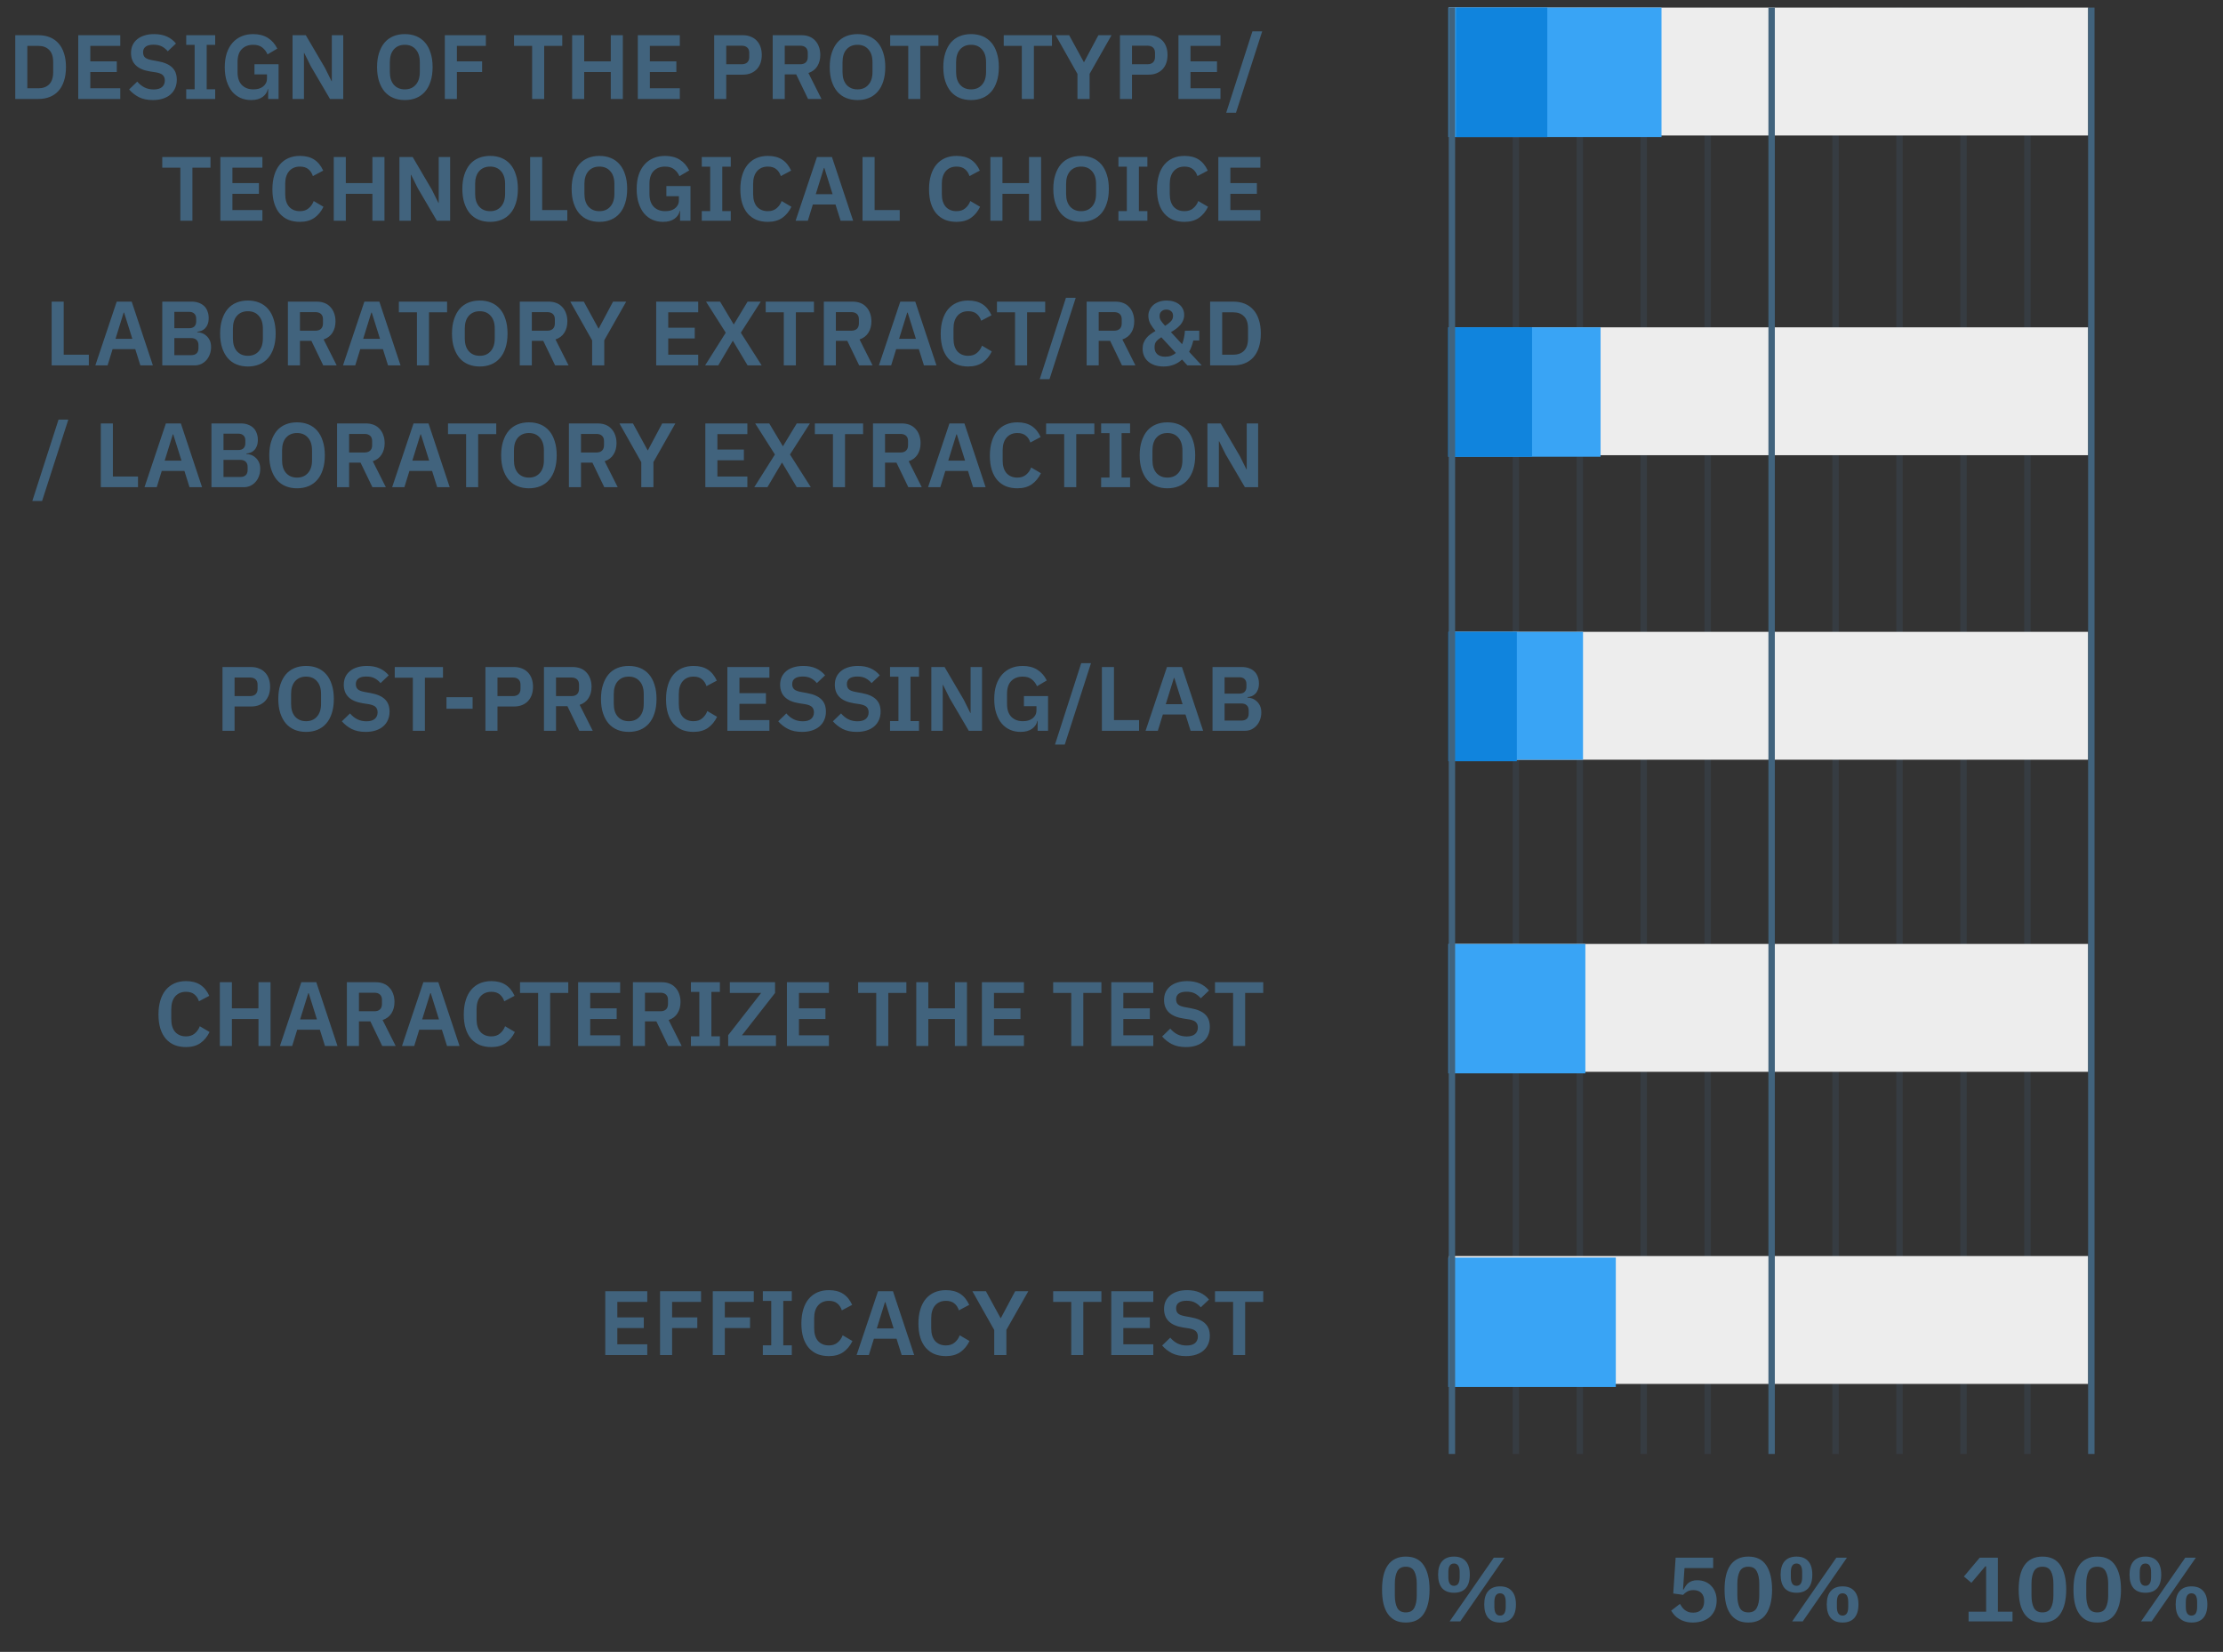 <svg width="292" height="217" viewBox="0 0 292 217" fill="none" xmlns="http://www.w3.org/2000/svg">
<rect x="0" y="0" width="292" height="217" fill="#333333" stroke="none"/>
<path d="M184.658 213.144C184.122 213.144 183.658 213.048 183.266 212.856C182.874 212.656 182.55 212.372 182.294 212.004C182.038 211.636 181.846 211.184 181.718 210.648C181.598 210.112 181.538 209.5 181.538 208.812C181.538 208.132 181.598 207.524 181.718 206.988C181.846 206.444 182.038 205.988 182.294 205.62C182.55 205.252 182.874 204.972 183.266 204.78C183.658 204.58 184.122 204.48 184.658 204.48C185.722 204.48 186.506 204.86 187.01 205.62C187.522 206.38 187.778 207.444 187.778 208.812C187.778 210.18 187.522 211.244 187.01 212.004C186.506 212.764 185.722 213.144 184.658 213.144ZM184.658 211.812C185.194 211.812 185.566 211.612 185.774 211.212C185.99 210.804 186.098 210.256 186.098 209.568V208.056C186.098 207.368 185.99 206.824 185.774 206.424C185.566 206.016 185.194 205.812 184.658 205.812C184.122 205.812 183.746 206.016 183.53 206.424C183.322 206.824 183.218 207.368 183.218 208.056V209.568C183.218 210.256 183.322 210.804 183.53 211.212C183.746 211.612 184.122 211.812 184.658 211.812ZM190.413 213L196.221 204.624H197.613L191.805 213H190.413ZM190.989 209.232C190.309 209.232 189.789 209.032 189.429 208.632C189.077 208.224 188.901 207.632 188.901 206.856C188.901 206.08 189.077 205.492 189.429 205.092C189.789 204.684 190.309 204.48 190.989 204.48C191.669 204.48 192.185 204.684 192.537 205.092C192.889 205.492 193.065 206.08 193.065 206.856C193.065 207.632 192.889 208.224 192.537 208.632C192.185 209.032 191.669 209.232 190.989 209.232ZM190.989 208.32C191.485 208.32 191.733 207.94 191.733 207.18V206.532C191.733 205.772 191.485 205.392 190.989 205.392C190.493 205.392 190.245 205.772 190.245 206.532V207.18C190.245 207.94 190.493 208.32 190.989 208.32ZM197.037 213.144C196.365 213.144 195.849 212.944 195.489 212.544C195.137 212.136 194.961 211.544 194.961 210.768C194.961 209.992 195.137 209.404 195.489 209.004C195.849 208.596 196.365 208.392 197.037 208.392C197.717 208.392 198.233 208.596 198.585 209.004C198.945 209.404 199.125 209.992 199.125 210.768C199.125 211.544 198.945 212.136 198.585 212.544C198.233 212.944 197.717 213.144 197.037 213.144ZM197.037 212.232C197.533 212.232 197.781 211.852 197.781 211.092V210.444C197.781 209.684 197.533 209.304 197.037 209.304C196.541 209.304 196.293 209.684 196.293 210.444V211.092C196.293 211.852 196.541 212.232 197.037 212.232Z" fill="#41637D"/>
<path d="M225.033 205.992H221.265L221.073 208.8H221.157C221.245 208.624 221.341 208.46 221.445 208.308C221.549 208.156 221.669 208.028 221.805 207.924C221.941 207.82 222.097 207.74 222.273 207.684C222.457 207.62 222.677 207.588 222.933 207.588C223.293 207.588 223.629 207.648 223.941 207.768C224.253 207.888 224.521 208.064 224.745 208.296C224.977 208.52 225.157 208.796 225.285 209.124C225.421 209.452 225.489 209.824 225.489 210.24C225.489 210.664 225.421 211.052 225.285 211.404C225.149 211.756 224.949 212.064 224.685 212.328C224.421 212.584 224.097 212.784 223.713 212.928C223.329 213.072 222.889 213.144 222.393 213.144C222.009 213.144 221.665 213.1 221.361 213.012C221.057 212.932 220.789 212.82 220.557 212.676C220.325 212.532 220.125 212.368 219.957 212.184C219.789 211.992 219.641 211.792 219.513 211.584L220.665 210.696C220.761 210.856 220.861 211.008 220.965 211.152C221.069 211.288 221.189 211.408 221.325 211.512C221.469 211.616 221.625 211.7 221.793 211.764C221.969 211.82 222.173 211.848 222.405 211.848C222.877 211.848 223.233 211.716 223.473 211.452C223.721 211.188 223.845 210.828 223.845 210.372V210.276C223.845 209.844 223.721 209.504 223.473 209.256C223.225 209.008 222.881 208.884 222.441 208.884C222.097 208.884 221.817 208.952 221.601 209.088C221.385 209.216 221.213 209.356 221.085 209.508L219.789 209.328L220.101 204.624H225.033V205.992ZM229.648 213.144C229.112 213.144 228.648 213.048 228.256 212.856C227.864 212.656 227.54 212.372 227.284 212.004C227.028 211.636 226.836 211.184 226.708 210.648C226.588 210.112 226.528 209.5 226.528 208.812C226.528 208.132 226.588 207.524 226.708 206.988C226.836 206.444 227.028 205.988 227.284 205.62C227.54 205.252 227.864 204.972 228.256 204.78C228.648 204.58 229.112 204.48 229.648 204.48C230.712 204.48 231.496 204.86 232 205.62C232.512 206.38 232.768 207.444 232.768 208.812C232.768 210.18 232.512 211.244 232 212.004C231.496 212.764 230.712 213.144 229.648 213.144ZM229.648 211.812C230.184 211.812 230.556 211.612 230.764 211.212C230.98 210.804 231.088 210.256 231.088 209.568V208.056C231.088 207.368 230.98 206.824 230.764 206.424C230.556 206.016 230.184 205.812 229.648 205.812C229.112 205.812 228.736 206.016 228.52 206.424C228.312 206.824 228.208 207.368 228.208 208.056V209.568C228.208 210.256 228.312 210.804 228.52 211.212C228.736 211.612 229.112 211.812 229.648 211.812ZM235.403 213L241.211 204.624H242.603L236.795 213H235.403ZM235.979 209.232C235.299 209.232 234.779 209.032 234.419 208.632C234.067 208.224 233.891 207.632 233.891 206.856C233.891 206.08 234.067 205.492 234.419 205.092C234.779 204.684 235.299 204.48 235.979 204.48C236.659 204.48 237.175 204.684 237.527 205.092C237.879 205.492 238.055 206.08 238.055 206.856C238.055 207.632 237.879 208.224 237.527 208.632C237.175 209.032 236.659 209.232 235.979 209.232ZM235.979 208.32C236.475 208.32 236.723 207.94 236.723 207.18V206.532C236.723 205.772 236.475 205.392 235.979 205.392C235.483 205.392 235.235 205.772 235.235 206.532V207.18C235.235 207.94 235.483 208.32 235.979 208.32ZM242.027 213.144C241.355 213.144 240.839 212.944 240.479 212.544C240.127 212.136 239.951 211.544 239.951 210.768C239.951 209.992 240.127 209.404 240.479 209.004C240.839 208.596 241.355 208.392 242.027 208.392C242.707 208.392 243.223 208.596 243.575 209.004C243.935 209.404 244.115 209.992 244.115 210.768C244.115 211.544 243.935 212.136 243.575 212.544C243.223 212.944 242.707 213.144 242.027 213.144ZM242.027 212.232C242.523 212.232 242.771 211.852 242.771 211.092V210.444C242.771 209.684 242.523 209.304 242.027 209.304C241.531 209.304 241.283 209.684 241.283 210.444V211.092C241.283 211.852 241.531 212.232 242.027 212.232Z" fill="#41637D"/>
<path d="M258.58 213V211.716H260.884V205.764H260.776L258.952 207.924L257.968 207.096L260.044 204.624H262.432V211.716H264.352V213H258.58ZM268.284 213.144C267.748 213.144 267.284 213.048 266.892 212.856C266.5 212.656 266.176 212.372 265.92 212.004C265.664 211.636 265.472 211.184 265.344 210.648C265.224 210.112 265.164 209.5 265.164 208.812C265.164 208.132 265.224 207.524 265.344 206.988C265.472 206.444 265.664 205.988 265.92 205.62C266.176 205.252 266.5 204.972 266.892 204.78C267.284 204.58 267.748 204.48 268.284 204.48C269.348 204.48 270.132 204.86 270.636 205.62C271.148 206.38 271.404 207.444 271.404 208.812C271.404 210.18 271.148 211.244 270.636 212.004C270.132 212.764 269.348 213.144 268.284 213.144ZM268.284 211.812C268.82 211.812 269.192 211.612 269.4 211.212C269.616 210.804 269.724 210.256 269.724 209.568V208.056C269.724 207.368 269.616 206.824 269.4 206.424C269.192 206.016 268.82 205.812 268.284 205.812C267.748 205.812 267.372 206.016 267.156 206.424C266.948 206.824 266.844 207.368 266.844 208.056V209.568C266.844 210.256 266.948 210.804 267.156 211.212C267.372 211.612 267.748 211.812 268.284 211.812ZM275.479 213.144C274.943 213.144 274.479 213.048 274.087 212.856C273.695 212.656 273.371 212.372 273.115 212.004C272.859 211.636 272.667 211.184 272.539 210.648C272.419 210.112 272.359 209.5 272.359 208.812C272.359 208.132 272.419 207.524 272.539 206.988C272.667 206.444 272.859 205.988 273.115 205.62C273.371 205.252 273.695 204.972 274.087 204.78C274.479 204.58 274.943 204.48 275.479 204.48C276.543 204.48 277.327 204.86 277.831 205.62C278.343 206.38 278.599 207.444 278.599 208.812C278.599 210.18 278.343 211.244 277.831 212.004C277.327 212.764 276.543 213.144 275.479 213.144ZM275.479 211.812C276.015 211.812 276.387 211.612 276.595 211.212C276.811 210.804 276.919 210.256 276.919 209.568V208.056C276.919 207.368 276.811 206.824 276.595 206.424C276.387 206.016 276.015 205.812 275.479 205.812C274.943 205.812 274.567 206.016 274.351 206.424C274.143 206.824 274.039 207.368 274.039 208.056V209.568C274.039 210.256 274.143 210.804 274.351 211.212C274.567 211.612 274.943 211.812 275.479 211.812ZM281.234 213L287.042 204.624H288.434L282.626 213H281.234ZM281.81 209.232C281.13 209.232 280.61 209.032 280.25 208.632C279.898 208.224 279.722 207.632 279.722 206.856C279.722 206.08 279.898 205.492 280.25 205.092C280.61 204.684 281.13 204.48 281.81 204.48C282.49 204.48 283.006 204.684 283.358 205.092C283.71 205.492 283.886 206.08 283.886 206.856C283.886 207.632 283.71 208.224 283.358 208.632C283.006 209.032 282.49 209.232 281.81 209.232ZM281.81 208.32C282.306 208.32 282.554 207.94 282.554 207.18V206.532C282.554 205.772 282.306 205.392 281.81 205.392C281.314 205.392 281.066 205.772 281.066 206.532V207.18C281.066 207.94 281.314 208.32 281.81 208.32ZM287.858 213.144C287.186 213.144 286.67 212.944 286.31 212.544C285.958 212.136 285.782 211.544 285.782 210.768C285.782 209.992 285.958 209.404 286.31 209.004C286.67 208.596 287.186 208.392 287.858 208.392C288.538 208.392 289.054 208.596 289.406 209.004C289.766 209.404 289.946 209.992 289.946 210.768C289.946 211.544 289.766 212.136 289.406 212.544C289.054 212.944 288.538 213.144 287.858 213.144ZM287.858 212.232C288.354 212.232 288.602 211.852 288.602 211.092V210.444C288.602 209.684 288.354 209.304 287.858 209.304C287.362 209.304 287.114 209.684 287.114 210.444V211.092C287.114 211.852 287.362 212.232 287.858 212.232Z" fill="#41637D"/>
<line opacity="0.2" x1="199.115" y1="1" x2="199.115" y2="191" stroke="#41637D" stroke-width="0.84"/>
<line opacity="0.2" x1="241.11" y1="1" x2="241.11" y2="191" stroke="#41637D" stroke-width="0.84"/>
<line opacity="0.2" x1="207.515" y1="1" x2="207.515" y2="191" stroke="#41637D" stroke-width="0.84"/>
<line opacity="0.2" x1="249.509" y1="1" x2="249.509" y2="191" stroke="#41637D" stroke-width="0.84"/>
<line opacity="0.2" x1="215.913" y1="1" x2="215.913" y2="191" stroke="#41637D" stroke-width="0.84"/>
<line opacity="0.2" x1="257.908" y1="1" x2="257.908" y2="191" stroke="#41637D" stroke-width="0.84"/>
<line opacity="0.2" x1="224.313" y1="1" x2="224.313" y2="191" stroke="#41637D" stroke-width="0.84"/>
<line opacity="0.2" x1="266.307" y1="1" x2="266.307" y2="191" stroke="#41637D" stroke-width="0.84"/>
<rect x="190.296" y="1" width="83.99" height="16.798" fill="#EDEDED"/>
<rect x="190.244" y="1" width="28" height="17" fill="#39A4F5"/>
<rect x="191.244" y="1" width="12" height="17" fill="#1084DD"/>
<path d="M2.005 4.624H5.053C5.597 4.624 6.089 4.712 6.529 4.888C6.977 5.064 7.357 5.328 7.669 5.68C7.989 6.024 8.233 6.46 8.401 6.988C8.577 7.508 8.665 8.116 8.665 8.812C8.665 9.508 8.577 10.12 8.401 10.648C8.233 11.168 7.989 11.604 7.669 11.956C7.357 12.3 6.977 12.56 6.529 12.736C6.089 12.912 5.597 13 5.053 13H2.005V4.624ZM5.053 11.596C5.645 11.596 6.113 11.424 6.457 11.08C6.809 10.728 6.985 10.192 6.985 9.472V8.152C6.985 7.432 6.809 6.9 6.457 6.556C6.113 6.204 5.645 6.028 5.053 6.028H3.589V11.596H5.053ZM10.278 13V4.624H15.798V6.028H11.862V8.056H15.342V9.46H11.862V11.596H15.798V13H10.278ZM20.078 13.144C19.358 13.144 18.746 13.016 18.242 12.76C17.746 12.504 17.318 12.168 16.958 11.752L18.026 10.72C18.314 11.056 18.634 11.312 18.986 11.488C19.346 11.664 19.742 11.752 20.174 11.752C20.662 11.752 21.03 11.648 21.278 11.44C21.526 11.224 21.65 10.936 21.65 10.576C21.65 10.296 21.57 10.068 21.41 9.892C21.25 9.716 20.95 9.588 20.51 9.508L19.718 9.388C18.046 9.124 17.21 8.312 17.21 6.952C17.21 6.576 17.278 6.236 17.414 5.932C17.558 5.628 17.762 5.368 18.026 5.152C18.29 4.936 18.606 4.772 18.974 4.66C19.35 4.54 19.774 4.48 20.246 4.48C20.878 4.48 21.43 4.584 21.902 4.792C22.374 5 22.778 5.308 23.114 5.716L22.034 6.736C21.826 6.48 21.574 6.272 21.278 6.112C20.982 5.952 20.61 5.872 20.162 5.872C19.706 5.872 19.362 5.96 19.13 6.136C18.906 6.304 18.794 6.544 18.794 6.856C18.794 7.176 18.886 7.412 19.07 7.564C19.254 7.716 19.55 7.828 19.958 7.9L20.738 8.044C21.586 8.196 22.21 8.468 22.61 8.86C23.018 9.244 23.222 9.784 23.222 10.48C23.222 10.88 23.15 11.244 23.006 11.572C22.87 11.892 22.666 12.172 22.394 12.412C22.13 12.644 21.802 12.824 21.41 12.952C21.026 13.08 20.582 13.144 20.078 13.144ZM24.462 13V11.728H25.566V5.896H24.462V4.624H28.266V5.896H27.15V11.728H28.266V13H24.462ZM35.224 11.704H35.176C35.104 12.112 34.876 12.456 34.492 12.736C34.116 13.008 33.612 13.144 32.98 13.144C32.484 13.144 32.024 13.052 31.6 12.868C31.184 12.684 30.82 12.412 30.508 12.052C30.204 11.684 29.964 11.232 29.788 10.696C29.612 10.16 29.524 9.54 29.524 8.836C29.524 8.132 29.612 7.512 29.788 6.976C29.972 6.432 30.228 5.976 30.556 5.608C30.884 5.24 31.276 4.96 31.732 4.768C32.188 4.576 32.696 4.48 33.256 4.48C34.008 4.48 34.648 4.644 35.176 4.972C35.704 5.3 36.12 5.772 36.424 6.388L35.14 7.144C34.988 6.784 34.76 6.484 34.456 6.244C34.16 6.004 33.76 5.884 33.256 5.884C32.632 5.884 32.132 6.076 31.756 6.46C31.388 6.836 31.204 7.396 31.204 8.14V9.484C31.204 10.22 31.392 10.78 31.768 11.164C32.144 11.548 32.648 11.74 33.28 11.74C33.528 11.74 33.76 11.712 33.976 11.656C34.192 11.592 34.38 11.5 34.54 11.38C34.7 11.26 34.828 11.112 34.924 10.936C35.02 10.76 35.068 10.552 35.068 10.312V9.772H33.424V8.44H36.592V13H35.224V11.704ZM40.827 8.704L39.963 6.964H39.927V13H38.427V4.624H40.167L42.687 8.92L43.551 10.66H43.587V4.624H45.087V13H43.347L40.827 8.704ZM53.176 13.144C52.624 13.144 52.124 13.052 51.676 12.868C51.228 12.684 50.844 12.408 50.524 12.04C50.212 11.672 49.968 11.22 49.792 10.684C49.616 10.148 49.528 9.524 49.528 8.812C49.528 8.108 49.616 7.488 49.792 6.952C49.968 6.408 50.212 5.952 50.524 5.584C50.844 5.216 51.228 4.94 51.676 4.756C52.124 4.572 52.624 4.48 53.176 4.48C53.728 4.48 54.228 4.572 54.676 4.756C55.124 4.94 55.508 5.216 55.828 5.584C56.148 5.952 56.392 6.408 56.56 6.952C56.736 7.488 56.824 8.108 56.824 8.812C56.824 9.524 56.736 10.148 56.56 10.684C56.392 11.22 56.148 11.672 55.828 12.04C55.508 12.408 55.124 12.684 54.676 12.868C54.228 13.052 53.728 13.144 53.176 13.144ZM53.176 11.74C53.776 11.74 54.252 11.54 54.604 11.14C54.964 10.74 55.144 10.18 55.144 9.46V8.164C55.144 7.444 54.964 6.884 54.604 6.484C54.252 6.084 53.776 5.884 53.176 5.884C52.576 5.884 52.096 6.084 51.736 6.484C51.384 6.884 51.208 7.444 51.208 8.164V9.46C51.208 10.18 51.384 10.74 51.736 11.14C52.096 11.54 52.576 11.74 53.176 11.74ZM58.431 13V4.624H63.819V6.028H60.015V8.056H63.327V9.46H60.015V13H58.431ZM71.481 6.028V13H69.897V6.028H67.52V4.624H73.856V6.028H71.481ZM80.229 9.46H76.737V13H75.153V4.624H76.737V8.056H80.229V4.624H81.813V13H80.229V9.46ZM83.778 13V4.624H89.298V6.028H85.362V8.056H88.842V9.46H85.362V11.596H89.298V13H83.778ZM93.81 13V4.624H97.578C97.962 4.624 98.306 4.688 98.61 4.816C98.922 4.936 99.186 5.112 99.402 5.344C99.618 5.568 99.782 5.84 99.894 6.16C100.006 6.48 100.062 6.832 100.062 7.216C100.062 7.608 100.006 7.964 99.894 8.284C99.782 8.596 99.618 8.868 99.402 9.1C99.186 9.324 98.922 9.5 98.61 9.628C98.306 9.748 97.962 9.808 97.578 9.808H95.394V13H93.81ZM95.394 8.44H97.434C97.738 8.44 97.978 8.36 98.154 8.2C98.33 8.032 98.418 7.796 98.418 7.492V6.94C98.418 6.636 98.33 6.404 98.154 6.244C97.978 6.084 97.738 6.004 97.434 6.004H95.394V8.44ZM103.081 13H101.497V4.624H105.277C105.661 4.624 106.005 4.684 106.309 4.804C106.613 4.924 106.869 5.1 107.077 5.332C107.293 5.556 107.457 5.828 107.569 6.148C107.689 6.468 107.749 6.824 107.749 7.216C107.749 7.792 107.617 8.288 107.353 8.704C107.097 9.12 106.709 9.416 106.189 9.592L107.905 13H106.141L104.581 9.772H103.081V13ZM105.121 8.44C105.425 8.44 105.665 8.36 105.841 8.2C106.017 8.032 106.105 7.796 106.105 7.492V6.94C106.105 6.636 106.017 6.404 105.841 6.244C105.665 6.084 105.425 6.004 105.121 6.004H103.081V8.44H105.121ZM112.637 13.144C112.085 13.144 111.585 13.052 111.137 12.868C110.689 12.684 110.305 12.408 109.985 12.04C109.673 11.672 109.429 11.22 109.253 10.684C109.077 10.148 108.989 9.524 108.989 8.812C108.989 8.108 109.077 7.488 109.253 6.952C109.429 6.408 109.673 5.952 109.985 5.584C110.305 5.216 110.689 4.94 111.137 4.756C111.585 4.572 112.085 4.48 112.637 4.48C113.189 4.48 113.689 4.572 114.137 4.756C114.585 4.94 114.969 5.216 115.289 5.584C115.609 5.952 115.853 6.408 116.021 6.952C116.197 7.488 116.285 8.108 116.285 8.812C116.285 9.524 116.197 10.148 116.021 10.684C115.853 11.22 115.609 11.672 115.289 12.04C114.969 12.408 114.585 12.684 114.137 12.868C113.689 13.052 113.189 13.144 112.637 13.144ZM112.637 11.74C113.237 11.74 113.713 11.54 114.065 11.14C114.425 10.74 114.605 10.18 114.605 9.46V8.164C114.605 7.444 114.425 6.884 114.065 6.484C113.713 6.084 113.237 5.884 112.637 5.884C112.037 5.884 111.557 6.084 111.197 6.484C110.845 6.884 110.669 7.444 110.669 8.164V9.46C110.669 10.18 110.845 10.74 111.197 11.14C111.557 11.54 112.037 11.74 112.637 11.74ZM120.887 6.028V13H119.303V6.028H116.927V4.624H123.263V6.028H120.887ZM127.555 13.144C127.003 13.144 126.503 13.052 126.055 12.868C125.607 12.684 125.223 12.408 124.903 12.04C124.591 11.672 124.347 11.22 124.171 10.684C123.995 10.148 123.907 9.524 123.907 8.812C123.907 8.108 123.995 7.488 124.171 6.952C124.347 6.408 124.591 5.952 124.903 5.584C125.223 5.216 125.607 4.94 126.055 4.756C126.503 4.572 127.003 4.48 127.555 4.48C128.107 4.48 128.607 4.572 129.055 4.756C129.503 4.94 129.887 5.216 130.207 5.584C130.527 5.952 130.771 6.408 130.939 6.952C131.115 7.488 131.203 8.108 131.203 8.812C131.203 9.524 131.115 10.148 130.939 10.684C130.771 11.22 130.527 11.672 130.207 12.04C129.887 12.408 129.503 12.684 129.055 12.868C128.607 13.052 128.107 13.144 127.555 13.144ZM127.555 11.74C128.155 11.74 128.631 11.54 128.983 11.14C129.343 10.74 129.523 10.18 129.523 9.46V8.164C129.523 7.444 129.343 6.884 128.983 6.484C128.631 6.084 128.155 5.884 127.555 5.884C126.955 5.884 126.475 6.084 126.115 6.484C125.763 6.884 125.587 7.444 125.587 8.164V9.46C125.587 10.18 125.763 10.74 126.115 11.14C126.475 11.54 126.955 11.74 127.555 11.74ZM135.805 6.028V13H134.221V6.028H131.845V4.624H138.181V6.028H135.805ZM141.529 13V9.712L138.661 4.624H140.437L142.369 8.164H142.393L144.277 4.624H146.005L143.125 9.7V13H141.529ZM147.107 13V4.624H150.875C151.259 4.624 151.603 4.688 151.907 4.816C152.219 4.936 152.483 5.112 152.699 5.344C152.915 5.568 153.079 5.84 153.191 6.16C153.303 6.48 153.359 6.832 153.359 7.216C153.359 7.608 153.303 7.964 153.191 8.284C153.079 8.596 152.915 8.868 152.699 9.1C152.483 9.324 152.219 9.5 151.907 9.628C151.603 9.748 151.259 9.808 150.875 9.808H148.691V13H147.107ZM148.691 8.44H150.731C151.035 8.44 151.275 8.36 151.451 8.2C151.627 8.032 151.715 7.796 151.715 7.492V6.94C151.715 6.636 151.627 6.404 151.451 6.244C151.275 6.084 151.035 6.004 150.731 6.004H148.691V8.44ZM154.794 13V4.624H160.314V6.028H156.378V8.056H159.858V9.46H156.378V11.596H160.314V13H154.794ZM161.065 14.812L164.509 4.12H165.793L162.349 14.812H161.065ZM25.273 22.028V29H23.689V22.028H21.314V20.624H27.649V22.028H25.273ZM28.946 29V20.624H34.466V22.028H30.53V24.056H34.01V25.46H30.53V27.596H34.466V29H28.946ZM39.394 29.144C38.842 29.144 38.342 29.056 37.894 28.88C37.454 28.696 37.074 28.424 36.754 28.064C36.442 27.704 36.202 27.26 36.034 26.732C35.866 26.196 35.782 25.576 35.782 24.872C35.782 24.168 35.866 23.544 36.034 23C36.202 22.448 36.442 21.988 36.754 21.62C37.074 21.244 37.454 20.96 37.894 20.768C38.342 20.576 38.842 20.48 39.394 20.48C40.146 20.48 40.77 20.64 41.266 20.96C41.762 21.28 42.158 21.764 42.454 22.412L41.098 23.132C40.978 22.756 40.782 22.456 40.51 22.232C40.238 22 39.866 21.884 39.394 21.884C38.802 21.884 38.33 22.084 37.978 22.484C37.634 22.884 37.462 23.444 37.462 24.164V25.484C37.462 26.212 37.634 26.772 37.978 27.164C38.33 27.548 38.802 27.74 39.394 27.74C39.866 27.74 40.25 27.612 40.546 27.356C40.85 27.1 41.07 26.784 41.206 26.408L42.49 27.164C42.186 27.788 41.782 28.276 41.278 28.628C40.774 28.972 40.146 29.144 39.394 29.144ZM48.917 25.46H45.425V29H43.841V20.624H45.425V24.056H48.917V20.624H50.501V29H48.917V25.46ZM54.866 24.704L54.002 22.964H53.966V29H52.466V20.624H54.206L56.726 24.92L57.59 26.66H57.626V20.624H59.126V29H57.386L54.866 24.704ZM64.379 29.144C63.827 29.144 63.327 29.052 62.879 28.868C62.431 28.684 62.047 28.408 61.727 28.04C61.415 27.672 61.171 27.22 60.995 26.684C60.819 26.148 60.731 25.524 60.731 24.812C60.731 24.108 60.819 23.488 60.995 22.952C61.171 22.408 61.415 21.952 61.727 21.584C62.047 21.216 62.431 20.94 62.879 20.756C63.327 20.572 63.827 20.48 64.379 20.48C64.931 20.48 65.431 20.572 65.879 20.756C66.327 20.94 66.711 21.216 67.031 21.584C67.351 21.952 67.595 22.408 67.763 22.952C67.939 23.488 68.027 24.108 68.027 24.812C68.027 25.524 67.939 26.148 67.763 26.684C67.595 27.22 67.351 27.672 67.031 28.04C66.711 28.408 66.327 28.684 65.879 28.868C65.431 29.052 64.931 29.144 64.379 29.144ZM64.379 27.74C64.979 27.74 65.455 27.54 65.807 27.14C66.167 26.74 66.347 26.18 66.347 25.46V24.164C66.347 23.444 66.167 22.884 65.807 22.484C65.455 22.084 64.979 21.884 64.379 21.884C63.779 21.884 63.299 22.084 62.939 22.484C62.587 22.884 62.411 23.444 62.411 24.164V25.46C62.411 26.18 62.587 26.74 62.939 27.14C63.299 27.54 63.779 27.74 64.379 27.74ZM69.634 29V20.624H71.218V27.596H74.518V29H69.634ZM78.734 29.144C78.182 29.144 77.682 29.052 77.234 28.868C76.786 28.684 76.402 28.408 76.082 28.04C75.77 27.672 75.526 27.22 75.35 26.684C75.174 26.148 75.086 25.524 75.086 24.812C75.086 24.108 75.174 23.488 75.35 22.952C75.526 22.408 75.77 21.952 76.082 21.584C76.402 21.216 76.786 20.94 77.234 20.756C77.682 20.572 78.182 20.48 78.734 20.48C79.286 20.48 79.786 20.572 80.234 20.756C80.682 20.94 81.066 21.216 81.386 21.584C81.706 21.952 81.95 22.408 82.118 22.952C82.294 23.488 82.382 24.108 82.382 24.812C82.382 25.524 82.294 26.148 82.118 26.684C81.95 27.22 81.706 27.672 81.386 28.04C81.066 28.408 80.682 28.684 80.234 28.868C79.786 29.052 79.286 29.144 78.734 29.144ZM78.734 27.74C79.334 27.74 79.81 27.54 80.162 27.14C80.522 26.74 80.702 26.18 80.702 25.46V24.164C80.702 23.444 80.522 22.884 80.162 22.484C79.81 22.084 79.334 21.884 78.734 21.884C78.134 21.884 77.654 22.084 77.294 22.484C76.942 22.884 76.766 23.444 76.766 24.164V25.46C76.766 26.18 76.942 26.74 77.294 27.14C77.654 27.54 78.134 27.74 78.734 27.74ZM89.329 27.704H89.281C89.209 28.112 88.981 28.456 88.597 28.736C88.221 29.008 87.717 29.144 87.085 29.144C86.589 29.144 86.129 29.052 85.705 28.868C85.289 28.684 84.925 28.412 84.613 28.052C84.309 27.684 84.069 27.232 83.893 26.696C83.717 26.16 83.629 25.54 83.629 24.836C83.629 24.132 83.717 23.512 83.893 22.976C84.077 22.432 84.333 21.976 84.661 21.608C84.989 21.24 85.381 20.96 85.837 20.768C86.293 20.576 86.801 20.48 87.361 20.48C88.113 20.48 88.753 20.644 89.281 20.972C89.809 21.3 90.225 21.772 90.529 22.388L89.245 23.144C89.093 22.784 88.865 22.484 88.561 22.244C88.265 22.004 87.865 21.884 87.361 21.884C86.737 21.884 86.237 22.076 85.861 22.46C85.493 22.836 85.309 23.396 85.309 24.14V25.484C85.309 26.22 85.497 26.78 85.873 27.164C86.249 27.548 86.753 27.74 87.385 27.74C87.633 27.74 87.865 27.712 88.081 27.656C88.297 27.592 88.485 27.5 88.645 27.38C88.805 27.26 88.933 27.112 89.029 26.936C89.125 26.76 89.173 26.552 89.173 26.312V25.772H87.529V24.44H90.697V29H89.329V27.704ZM92.184 29V27.728H93.288V21.896H92.184V20.624H95.988V21.896H94.872V27.728H95.988V29H92.184ZM100.859 29.144C100.307 29.144 99.807 29.056 99.359 28.88C98.919 28.696 98.539 28.424 98.219 28.064C97.907 27.704 97.667 27.26 97.499 26.732C97.331 26.196 97.247 25.576 97.247 24.872C97.247 24.168 97.331 23.544 97.499 23C97.667 22.448 97.907 21.988 98.219 21.62C98.539 21.244 98.919 20.96 99.359 20.768C99.807 20.576 100.307 20.48 100.859 20.48C101.611 20.48 102.235 20.64 102.731 20.96C103.227 21.28 103.623 21.764 103.919 22.412L102.563 23.132C102.443 22.756 102.247 22.456 101.975 22.232C101.703 22 101.331 21.884 100.859 21.884C100.267 21.884 99.795 22.084 99.443 22.484C99.099 22.884 98.927 23.444 98.927 24.164V25.484C98.927 26.212 99.099 26.772 99.443 27.164C99.795 27.548 100.267 27.74 100.859 27.74C101.331 27.74 101.715 27.612 102.011 27.356C102.315 27.1 102.535 26.784 102.671 26.408L103.955 27.164C103.651 27.788 103.247 28.276 102.743 28.628C102.239 28.972 101.611 29.144 100.859 29.144ZM110.419 29L109.747 26.864H106.771L106.111 29H104.503L107.311 20.624H109.279L112.063 29H110.419ZM108.283 22.064H108.223L107.155 25.508H109.363L108.283 22.064ZM113.298 29V20.624H114.882V27.596H118.182V29H113.298ZM125.644 29.144C125.092 29.144 124.592 29.056 124.144 28.88C123.704 28.696 123.324 28.424 123.004 28.064C122.692 27.704 122.452 27.26 122.284 26.732C122.116 26.196 122.032 25.576 122.032 24.872C122.032 24.168 122.116 23.544 122.284 23C122.452 22.448 122.692 21.988 123.004 21.62C123.324 21.244 123.704 20.96 124.144 20.768C124.592 20.576 125.092 20.48 125.644 20.48C126.396 20.48 127.02 20.64 127.516 20.96C128.012 21.28 128.408 21.764 128.704 22.412L127.348 23.132C127.228 22.756 127.032 22.456 126.76 22.232C126.488 22 126.116 21.884 125.644 21.884C125.052 21.884 124.58 22.084 124.228 22.484C123.884 22.884 123.712 23.444 123.712 24.164V25.484C123.712 26.212 123.884 26.772 124.228 27.164C124.58 27.548 125.052 27.74 125.644 27.74C126.116 27.74 126.5 27.612 126.796 27.356C127.1 27.1 127.32 26.784 127.456 26.408L128.74 27.164C128.436 27.788 128.032 28.276 127.528 28.628C127.024 28.972 126.396 29.144 125.644 29.144ZM135.167 25.46H131.675V29H130.091V20.624H131.675V24.056H135.167V20.624H136.751V29H135.167V25.46ZM142.004 29.144C141.452 29.144 140.952 29.052 140.504 28.868C140.056 28.684 139.672 28.408 139.352 28.04C139.04 27.672 138.796 27.22 138.62 26.684C138.444 26.148 138.356 25.524 138.356 24.812C138.356 24.108 138.444 23.488 138.62 22.952C138.796 22.408 139.04 21.952 139.352 21.584C139.672 21.216 140.056 20.94 140.504 20.756C140.952 20.572 141.452 20.48 142.004 20.48C142.556 20.48 143.056 20.572 143.504 20.756C143.952 20.94 144.336 21.216 144.656 21.584C144.976 21.952 145.22 22.408 145.388 22.952C145.564 23.488 145.652 24.108 145.652 24.812C145.652 25.524 145.564 26.148 145.388 26.684C145.22 27.22 144.976 27.672 144.656 28.04C144.336 28.408 143.952 28.684 143.504 28.868C143.056 29.052 142.556 29.144 142.004 29.144ZM142.004 27.74C142.604 27.74 143.08 27.54 143.432 27.14C143.792 26.74 143.972 26.18 143.972 25.46V24.164C143.972 23.444 143.792 22.884 143.432 22.484C143.08 22.084 142.604 21.884 142.004 21.884C141.404 21.884 140.924 22.084 140.564 22.484C140.212 22.884 140.036 23.444 140.036 24.164V25.46C140.036 26.18 140.212 26.74 140.564 27.14C140.924 27.54 141.404 27.74 142.004 27.74ZM146.911 29V27.728H148.015V21.896H146.911V20.624H150.715V21.896H149.599V27.728H150.715V29H146.911ZM155.585 29.144C155.033 29.144 154.533 29.056 154.085 28.88C153.645 28.696 153.265 28.424 152.945 28.064C152.633 27.704 152.393 27.26 152.225 26.732C152.057 26.196 151.973 25.576 151.973 24.872C151.973 24.168 152.057 23.544 152.225 23C152.393 22.448 152.633 21.988 152.945 21.62C153.265 21.244 153.645 20.96 154.085 20.768C154.533 20.576 155.033 20.48 155.585 20.48C156.337 20.48 156.961 20.64 157.457 20.96C157.953 21.28 158.349 21.764 158.645 22.412L157.289 23.132C157.169 22.756 156.973 22.456 156.701 22.232C156.429 22 156.057 21.884 155.585 21.884C154.993 21.884 154.521 22.084 154.169 22.484C153.825 22.884 153.653 23.444 153.653 24.164V25.484C153.653 26.212 153.825 26.772 154.169 27.164C154.521 27.548 154.993 27.74 155.585 27.74C156.057 27.74 156.441 27.612 156.737 27.356C157.041 27.1 157.261 26.784 157.397 26.408L158.681 27.164C158.377 27.788 157.973 28.276 157.469 28.628C156.965 28.972 156.337 29.144 155.585 29.144ZM160.032 29V20.624H165.552V22.028H161.616V24.056H165.096V25.46H161.616V27.596H165.552V29H160.032Z" fill="#41637D"/>
<rect x="190.296" y="42.999" width="83.99" height="16.798" fill="#EDEDED"/>
<rect x="190.243" y="42.999" width="20" height="17" fill="#39A4F5"/>
<rect x="190.243" y="42.999" width="11" height="17" fill="#1084DD"/>
<path d="M6.786 48V39.624H8.37V46.596H11.67V48H6.786ZM18.439 48L17.767 45.864H14.79L14.13 48H12.523L15.331 39.624H17.299L20.082 48H18.439ZM16.302 41.064H16.242L15.175 44.508H17.383L16.302 41.064ZM21.317 39.624H25.193C25.537 39.624 25.845 39.676 26.117 39.78C26.397 39.884 26.633 40.028 26.825 40.212C27.017 40.396 27.161 40.624 27.257 40.896C27.361 41.16 27.413 41.452 27.413 41.772C27.413 42.092 27.369 42.364 27.281 42.588C27.201 42.804 27.089 42.984 26.945 43.128C26.809 43.272 26.649 43.38 26.465 43.452C26.289 43.524 26.105 43.564 25.913 43.572V43.644C26.097 43.644 26.293 43.68 26.501 43.752C26.717 43.824 26.913 43.94 27.089 44.1C27.273 44.252 27.425 44.452 27.545 44.7C27.665 44.94 27.725 45.24 27.725 45.6C27.725 45.936 27.669 46.252 27.557 46.548C27.453 46.836 27.305 47.088 27.113 47.304C26.921 47.52 26.693 47.692 26.429 47.82C26.165 47.94 25.877 48 25.565 48H21.317V39.624ZM22.901 46.656H25.109C25.413 46.656 25.649 46.58 25.817 46.428C25.985 46.268 26.069 46.04 26.069 45.744V45.336C26.069 45.04 25.985 44.812 25.817 44.652C25.649 44.492 25.413 44.412 25.109 44.412H22.901V46.656ZM22.901 43.116H24.857C25.145 43.116 25.369 43.04 25.529 42.888C25.689 42.728 25.769 42.508 25.769 42.228V41.856C25.769 41.576 25.689 41.36 25.529 41.208C25.369 41.048 25.145 40.968 24.857 40.968H22.901V43.116ZM32.562 48.144C32.01 48.144 31.51 48.052 31.062 47.868C30.614 47.684 30.23 47.408 29.91 47.04C29.598 46.672 29.354 46.22 29.178 45.684C29.002 45.148 28.914 44.524 28.914 43.812C28.914 43.108 29.002 42.488 29.178 41.952C29.354 41.408 29.598 40.952 29.91 40.584C30.23 40.216 30.614 39.94 31.062 39.756C31.51 39.572 32.01 39.48 32.562 39.48C33.114 39.48 33.614 39.572 34.062 39.756C34.51 39.94 34.894 40.216 35.214 40.584C35.534 40.952 35.778 41.408 35.946 41.952C36.122 42.488 36.21 43.108 36.21 43.812C36.21 44.524 36.122 45.148 35.946 45.684C35.778 46.22 35.534 46.672 35.214 47.04C34.894 47.408 34.51 47.684 34.062 47.868C33.614 48.052 33.114 48.144 32.562 48.144ZM32.562 46.74C33.162 46.74 33.638 46.54 33.99 46.14C34.35 45.74 34.53 45.18 34.53 44.46V43.164C34.53 42.444 34.35 41.884 33.99 41.484C33.638 41.084 33.162 40.884 32.562 40.884C31.962 40.884 31.482 41.084 31.122 41.484C30.77 41.884 30.594 42.444 30.594 43.164V44.46C30.594 45.18 30.77 45.74 31.122 46.14C31.482 46.54 31.962 46.74 32.562 46.74ZM39.401 48H37.817V39.624H41.597C41.981 39.624 42.325 39.684 42.629 39.804C42.933 39.924 43.189 40.1 43.397 40.332C43.613 40.556 43.777 40.828 43.889 41.148C44.009 41.468 44.069 41.824 44.069 42.216C44.069 42.792 43.937 43.288 43.673 43.704C43.417 44.12 43.029 44.416 42.509 44.592L44.225 48H42.461L40.901 44.772H39.401V48ZM41.441 43.44C41.745 43.44 41.985 43.36 42.161 43.2C42.337 43.032 42.425 42.796 42.425 42.492V41.94C42.425 41.636 42.337 41.404 42.161 41.244C41.985 41.084 41.745 41.004 41.441 41.004H39.401V43.44H41.441ZM50.97 48L50.298 45.864H47.322L46.662 48H45.054L47.862 39.624H49.83L52.614 48H50.97ZM48.834 41.064H48.774L47.706 44.508H49.914L48.834 41.064ZM56.351 41.028V48H54.767V41.028H52.391V39.624H58.727V41.028H56.351ZM63.019 48.144C62.467 48.144 61.967 48.052 61.519 47.868C61.071 47.684 60.687 47.408 60.367 47.04C60.055 46.672 59.811 46.22 59.635 45.684C59.459 45.148 59.371 44.524 59.371 43.812C59.371 43.108 59.459 42.488 59.635 41.952C59.811 41.408 60.055 40.952 60.367 40.584C60.687 40.216 61.071 39.94 61.519 39.756C61.967 39.572 62.467 39.48 63.019 39.48C63.571 39.48 64.071 39.572 64.519 39.756C64.967 39.94 65.351 40.216 65.671 40.584C65.991 40.952 66.235 41.408 66.403 41.952C66.579 42.488 66.667 43.108 66.667 43.812C66.667 44.524 66.579 45.148 66.403 45.684C66.235 46.22 65.991 46.672 65.671 47.04C65.351 47.408 64.967 47.684 64.519 47.868C64.071 48.052 63.571 48.144 63.019 48.144ZM63.019 46.74C63.619 46.74 64.095 46.54 64.447 46.14C64.807 45.74 64.987 45.18 64.987 44.46V43.164C64.987 42.444 64.807 41.884 64.447 41.484C64.095 41.084 63.619 40.884 63.019 40.884C62.419 40.884 61.939 41.084 61.579 41.484C61.227 41.884 61.051 42.444 61.051 43.164V44.46C61.051 45.18 61.227 45.74 61.579 46.14C61.939 46.54 62.419 46.74 63.019 46.74ZM69.858 48H68.274V39.624H72.054C72.438 39.624 72.782 39.684 73.086 39.804C73.39 39.924 73.646 40.1 73.854 40.332C74.07 40.556 74.234 40.828 74.346 41.148C74.466 41.468 74.526 41.824 74.526 42.216C74.526 42.792 74.394 43.288 74.13 43.704C73.874 44.12 73.486 44.416 72.966 44.592L74.682 48H72.918L71.358 44.772H69.858V48ZM71.898 43.44C72.202 43.44 72.442 43.36 72.618 43.2C72.794 43.032 72.882 42.796 72.882 42.492V41.94C72.882 41.636 72.794 41.404 72.618 41.244C72.442 41.084 72.202 41.004 71.898 41.004H69.858V43.44H71.898ZM77.778 48V44.712L74.91 39.624H76.686L78.618 43.164H78.642L80.526 39.624H82.254L79.374 44.7V48H77.778ZM86.192 48V39.624H91.712V41.028H87.776V43.056H91.256V44.46H87.776V46.596H91.712V48H86.192ZM100.047 48H98.199L96.279 44.784H96.243L94.347 48H92.619L95.331 43.704L92.739 39.624H94.587L96.363 42.6H96.399L98.199 39.624H99.927L97.311 43.704L100.047 48ZM104.539 41.028V48H102.955V41.028H100.579V39.624H106.915V41.028H104.539ZM109.796 48H108.212V39.624H111.992C112.376 39.624 112.72 39.684 113.024 39.804C113.328 39.924 113.584 40.1 113.792 40.332C114.008 40.556 114.172 40.828 114.284 41.148C114.404 41.468 114.464 41.824 114.464 42.216C114.464 42.792 114.332 43.288 114.068 43.704C113.812 44.12 113.424 44.416 112.904 44.592L114.62 48H112.856L111.296 44.772H109.796V48ZM111.836 43.44C112.14 43.44 112.38 43.36 112.556 43.2C112.732 43.032 112.82 42.796 112.82 42.492V41.94C112.82 41.636 112.732 41.404 112.556 41.244C112.38 41.084 112.14 41.004 111.836 41.004H109.796V43.44H111.836ZM121.364 48L120.692 45.864H117.716L117.056 48H115.448L118.256 39.624H120.224L123.008 48H121.364ZM119.228 41.064H119.168L118.1 44.508H120.308L119.228 41.064ZM127.178 48.144C126.626 48.144 126.126 48.056 125.678 47.88C125.238 47.696 124.858 47.424 124.538 47.064C124.226 46.704 123.986 46.26 123.818 45.732C123.65 45.196 123.566 44.576 123.566 43.872C123.566 43.168 123.65 42.544 123.818 42C123.986 41.448 124.226 40.988 124.538 40.62C124.858 40.244 125.238 39.96 125.678 39.768C126.126 39.576 126.626 39.48 127.178 39.48C127.93 39.48 128.554 39.64 129.05 39.96C129.546 40.28 129.942 40.764 130.238 41.412L128.882 42.132C128.762 41.756 128.566 41.456 128.294 41.232C128.022 41 127.65 40.884 127.178 40.884C126.586 40.884 126.114 41.084 125.762 41.484C125.418 41.884 125.246 42.444 125.246 43.164V44.484C125.246 45.212 125.418 45.772 125.762 46.164C126.114 46.548 126.586 46.74 127.178 46.74C127.65 46.74 128.034 46.612 128.33 46.356C128.634 46.1 128.854 45.784 128.99 45.408L130.274 46.164C129.97 46.788 129.566 47.276 129.062 47.628C128.558 47.972 127.93 48.144 127.178 48.144ZM134.914 41.028V48H133.33V41.028H130.954V39.624H137.29V41.028H134.914ZM136.573 49.812L140.017 39.12H141.301L137.857 49.812H136.573ZM144.319 48H142.735V39.624H146.515C146.899 39.624 147.243 39.684 147.547 39.804C147.851 39.924 148.107 40.1 148.315 40.332C148.531 40.556 148.695 40.828 148.807 41.148C148.927 41.468 148.987 41.824 148.987 42.216C148.987 42.792 148.855 43.288 148.591 43.704C148.335 44.12 147.947 44.416 147.427 44.592L149.143 48H147.379L145.819 44.772H144.319V48ZM146.359 43.44C146.663 43.44 146.903 43.36 147.079 43.2C147.255 43.032 147.343 42.796 147.343 42.492V41.94C147.343 41.636 147.255 41.404 147.079 41.244C146.903 41.084 146.663 41.004 146.359 41.004H144.319V43.44H146.359ZM155.271 47.232C155.151 47.336 155.015 47.444 154.863 47.556C154.711 47.66 154.535 47.756 154.335 47.844C154.143 47.932 153.923 48.004 153.675 48.06C153.435 48.116 153.163 48.144 152.859 48.144C152.411 48.144 152.011 48.084 151.659 47.964C151.315 47.844 151.027 47.68 150.795 47.472C150.563 47.264 150.387 47.02 150.267 46.74C150.147 46.452 150.087 46.144 150.087 45.816C150.087 45.52 150.131 45.26 150.219 45.036C150.307 44.804 150.427 44.596 150.579 44.412C150.731 44.22 150.911 44.052 151.119 43.908C151.327 43.756 151.547 43.612 151.779 43.476C151.531 43.196 151.311 42.892 151.119 42.564C150.935 42.228 150.843 41.868 150.843 41.484C150.843 41.212 150.899 40.956 151.011 40.716C151.123 40.468 151.283 40.252 151.491 40.068C151.707 39.884 151.963 39.74 152.259 39.636C152.555 39.532 152.887 39.48 153.255 39.48C153.583 39.48 153.887 39.524 154.167 39.612C154.447 39.7 154.687 39.824 154.887 39.984C155.095 40.144 155.255 40.34 155.367 40.572C155.487 40.804 155.547 41.068 155.547 41.364C155.547 41.628 155.499 41.872 155.403 42.096C155.315 42.312 155.191 42.512 155.031 42.696C154.871 42.872 154.687 43.04 154.479 43.2C154.271 43.352 154.047 43.496 153.807 43.632L155.271 45.216C155.383 44.944 155.467 44.656 155.523 44.352C155.587 44.048 155.627 43.744 155.643 43.44H157.527V44.724H156.747C156.627 45.268 156.443 45.764 156.195 46.212L157.851 48H155.967L155.271 47.232ZM153.207 40.668C152.951 40.668 152.739 40.744 152.571 40.896C152.403 41.04 152.319 41.236 152.319 41.484V41.568C152.319 41.752 152.375 41.936 152.487 42.12C152.607 42.296 152.791 42.524 153.039 42.804C153.343 42.62 153.591 42.428 153.783 42.228C153.983 42.028 154.083 41.796 154.083 41.532V41.46C154.083 41.204 153.995 41.008 153.819 40.872C153.651 40.736 153.447 40.668 153.207 40.668ZM153.063 46.86C153.351 46.86 153.611 46.816 153.843 46.728C154.075 46.64 154.279 46.52 154.455 46.368L152.547 44.304C152.267 44.472 152.047 44.652 151.887 44.844C151.735 45.028 151.659 45.264 151.659 45.552V45.684C151.659 46.036 151.779 46.32 152.019 46.536C152.259 46.752 152.607 46.86 153.063 46.86ZM158.954 39.624H162.002C162.546 39.624 163.038 39.712 163.478 39.888C163.926 40.064 164.306 40.328 164.618 40.68C164.938 41.024 165.182 41.46 165.35 41.988C165.526 42.508 165.614 43.116 165.614 43.812C165.614 44.508 165.526 45.12 165.35 45.648C165.182 46.168 164.938 46.604 164.618 46.956C164.306 47.3 163.926 47.56 163.478 47.736C163.038 47.912 162.546 48 162.002 48H158.954V39.624ZM162.002 46.596C162.594 46.596 163.062 46.424 163.406 46.08C163.758 45.728 163.934 45.192 163.934 44.472V43.152C163.934 42.432 163.758 41.9 163.406 41.556C163.062 41.204 162.594 41.028 162.002 41.028H160.538V46.596H162.002ZM4.245 65.812L7.689 55.12H8.973L5.529 65.812H4.245ZM13.243 64V55.624H14.827V62.596H18.127V64H13.243ZM24.895 64L24.224 61.864H21.247L20.587 64H18.98L21.788 55.624H23.756L26.54 64H24.895ZM22.759 57.064H22.7L21.631 60.508H23.84L22.759 57.064ZM27.774 55.624H31.65C31.994 55.624 32.302 55.676 32.574 55.78C32.854 55.884 33.09 56.028 33.282 56.212C33.474 56.396 33.618 56.624 33.714 56.896C33.818 57.16 33.87 57.452 33.87 57.772C33.87 58.092 33.826 58.364 33.738 58.588C33.658 58.804 33.546 58.984 33.402 59.128C33.266 59.272 33.106 59.38 32.922 59.452C32.746 59.524 32.562 59.564 32.37 59.572V59.644C32.554 59.644 32.75 59.68 32.958 59.752C33.174 59.824 33.37 59.94 33.546 60.1C33.73 60.252 33.882 60.452 34.002 60.7C34.122 60.94 34.182 61.24 34.182 61.6C34.182 61.936 34.126 62.252 34.014 62.548C33.91 62.836 33.762 63.088 33.57 63.304C33.378 63.52 33.15 63.692 32.886 63.82C32.622 63.94 32.334 64 32.022 64H27.774V55.624ZM29.358 62.656H31.566C31.87 62.656 32.106 62.58 32.274 62.428C32.442 62.268 32.526 62.04 32.526 61.744V61.336C32.526 61.04 32.442 60.812 32.274 60.652C32.106 60.492 31.87 60.412 31.566 60.412H29.358V62.656ZM29.358 59.116H31.314C31.602 59.116 31.826 59.04 31.986 58.888C32.146 58.728 32.226 58.508 32.226 58.228V57.856C32.226 57.576 32.146 57.36 31.986 57.208C31.826 57.048 31.602 56.968 31.314 56.968H29.358V59.116ZM39.019 64.144C38.467 64.144 37.967 64.052 37.519 63.868C37.071 63.684 36.687 63.408 36.367 63.04C36.055 62.672 35.811 62.22 35.635 61.684C35.459 61.148 35.371 60.524 35.371 59.812C35.371 59.108 35.459 58.488 35.635 57.952C35.811 57.408 36.055 56.952 36.367 56.584C36.687 56.216 37.071 55.94 37.519 55.756C37.967 55.572 38.467 55.48 39.019 55.48C39.571 55.48 40.071 55.572 40.519 55.756C40.967 55.94 41.351 56.216 41.671 56.584C41.991 56.952 42.235 57.408 42.403 57.952C42.579 58.488 42.667 59.108 42.667 59.812C42.667 60.524 42.579 61.148 42.403 61.684C42.235 62.22 41.991 62.672 41.671 63.04C41.351 63.408 40.967 63.684 40.519 63.868C40.071 64.052 39.571 64.144 39.019 64.144ZM39.019 62.74C39.619 62.74 40.095 62.54 40.447 62.14C40.807 61.74 40.987 61.18 40.987 60.46V59.164C40.987 58.444 40.807 57.884 40.447 57.484C40.095 57.084 39.619 56.884 39.019 56.884C38.419 56.884 37.939 57.084 37.579 57.484C37.227 57.884 37.051 58.444 37.051 59.164V60.46C37.051 61.18 37.227 61.74 37.579 62.14C37.939 62.54 38.419 62.74 39.019 62.74ZM45.858 64H44.274V55.624H48.054C48.438 55.624 48.782 55.684 49.086 55.804C49.39 55.924 49.646 56.1 49.854 56.332C50.07 56.556 50.234 56.828 50.346 57.148C50.466 57.468 50.526 57.824 50.526 58.216C50.526 58.792 50.394 59.288 50.13 59.704C49.874 60.12 49.486 60.416 48.966 60.592L50.682 64H48.918L47.358 60.772H45.858V64ZM47.898 59.44C48.202 59.44 48.442 59.36 48.618 59.2C48.794 59.032 48.882 58.796 48.882 58.492V57.94C48.882 57.636 48.794 57.404 48.618 57.244C48.442 57.084 48.202 57.004 47.898 57.004H45.858V59.44H47.898ZM57.427 64L56.755 61.864H53.779L53.119 64H51.511L54.319 55.624H56.287L59.071 64H57.427ZM55.291 57.064H55.231L54.163 60.508H56.371L55.291 57.064ZM62.808 57.028V64H61.224V57.028H58.848V55.624H65.184V57.028H62.808ZM69.476 64.144C68.924 64.144 68.424 64.052 67.976 63.868C67.528 63.684 67.144 63.408 66.824 63.04C66.512 62.672 66.268 62.22 66.092 61.684C65.916 61.148 65.828 60.524 65.828 59.812C65.828 59.108 65.916 58.488 66.092 57.952C66.268 57.408 66.512 56.952 66.824 56.584C67.144 56.216 67.528 55.94 67.976 55.756C68.424 55.572 68.924 55.48 69.476 55.48C70.028 55.48 70.528 55.572 70.976 55.756C71.424 55.94 71.808 56.216 72.128 56.584C72.448 56.952 72.692 57.408 72.86 57.952C73.036 58.488 73.124 59.108 73.124 59.812C73.124 60.524 73.036 61.148 72.86 61.684C72.692 62.22 72.448 62.672 72.128 63.04C71.808 63.408 71.424 63.684 70.976 63.868C70.528 64.052 70.028 64.144 69.476 64.144ZM69.476 62.74C70.076 62.74 70.552 62.54 70.904 62.14C71.264 61.74 71.444 61.18 71.444 60.46V59.164C71.444 58.444 71.264 57.884 70.904 57.484C70.552 57.084 70.076 56.884 69.476 56.884C68.876 56.884 68.396 57.084 68.036 57.484C67.684 57.884 67.508 58.444 67.508 59.164V60.46C67.508 61.18 67.684 61.74 68.036 62.14C68.396 62.54 68.876 62.74 69.476 62.74ZM76.315 64H74.731V55.624H78.511C78.895 55.624 79.239 55.684 79.543 55.804C79.847 55.924 80.103 56.1 80.311 56.332C80.527 56.556 80.691 56.828 80.803 57.148C80.923 57.468 80.983 57.824 80.983 58.216C80.983 58.792 80.851 59.288 80.587 59.704C80.331 60.12 79.943 60.416 79.423 60.592L81.139 64H79.375L77.815 60.772H76.315V64ZM78.355 59.44C78.659 59.44 78.899 59.36 79.075 59.2C79.251 59.032 79.339 58.796 79.339 58.492V57.94C79.339 57.636 79.251 57.404 79.075 57.244C78.899 57.084 78.659 57.004 78.355 57.004H76.315V59.44H78.355ZM84.235 64V60.712L81.367 55.624H83.143L85.075 59.164H85.099L86.983 55.624H88.711L85.831 60.7V64H84.235ZM92.649 64V55.624H98.169V57.028H94.233V59.056H97.713V60.46H94.233V62.596H98.169V64H92.649ZM106.504 64H104.656L102.736 60.784H102.7L100.804 64H99.076L101.788 59.704L99.196 55.624H101.044L102.82 58.6H102.856L104.656 55.624H106.384L103.768 59.704L106.504 64ZM110.996 57.028V64H109.412V57.028H107.036V55.624H113.372V57.028H110.996ZM116.253 64H114.669V55.624H118.449C118.833 55.624 119.177 55.684 119.481 55.804C119.785 55.924 120.041 56.1 120.249 56.332C120.465 56.556 120.629 56.828 120.741 57.148C120.861 57.468 120.921 57.824 120.921 58.216C120.921 58.792 120.789 59.288 120.525 59.704C120.269 60.12 119.881 60.416 119.361 60.592L121.077 64H119.313L117.753 60.772H116.253V64ZM118.293 59.44C118.597 59.44 118.837 59.36 119.013 59.2C119.189 59.032 119.277 58.796 119.277 58.492V57.94C119.277 57.636 119.189 57.404 119.013 57.244C118.837 57.084 118.597 57.004 118.293 57.004H116.253V59.44H118.293ZM127.821 64L127.149 61.864H124.173L123.513 64H121.905L124.713 55.624H126.681L129.465 64H127.821ZM125.685 57.064H125.625L124.557 60.508H126.765L125.685 57.064ZM133.635 64.144C133.083 64.144 132.583 64.056 132.135 63.88C131.695 63.696 131.315 63.424 130.995 63.064C130.683 62.704 130.443 62.26 130.275 61.732C130.107 61.196 130.023 60.576 130.023 59.872C130.023 59.168 130.107 58.544 130.275 58C130.443 57.448 130.683 56.988 130.995 56.62C131.315 56.244 131.695 55.96 132.135 55.768C132.583 55.576 133.083 55.48 133.635 55.48C134.387 55.48 135.011 55.64 135.507 55.96C136.003 56.28 136.399 56.764 136.695 57.412L135.339 58.132C135.219 57.756 135.023 57.456 134.751 57.232C134.479 57 134.107 56.884 133.635 56.884C133.043 56.884 132.571 57.084 132.219 57.484C131.875 57.884 131.703 58.444 131.703 59.164V60.484C131.703 61.212 131.875 61.772 132.219 62.164C132.571 62.548 133.043 62.74 133.635 62.74C134.107 62.74 134.491 62.612 134.787 62.356C135.091 62.1 135.311 61.784 135.447 61.408L136.731 62.164C136.427 62.788 136.023 63.276 135.519 63.628C135.015 63.972 134.387 64.144 133.635 64.144ZM141.371 57.028V64H139.787V57.028H137.411V55.624H143.747V57.028H141.371ZM144.637 64V62.728H145.741V56.896H144.637V55.624H148.441V56.896H147.325V62.728H148.441V64H144.637ZM153.347 64.144C152.795 64.144 152.295 64.052 151.847 63.868C151.399 63.684 151.015 63.408 150.695 63.04C150.383 62.672 150.139 62.22 149.963 61.684C149.787 61.148 149.699 60.524 149.699 59.812C149.699 59.108 149.787 58.488 149.963 57.952C150.139 57.408 150.383 56.952 150.695 56.584C151.015 56.216 151.399 55.94 151.847 55.756C152.295 55.572 152.795 55.48 153.347 55.48C153.899 55.48 154.399 55.572 154.847 55.756C155.295 55.94 155.679 56.216 155.999 56.584C156.319 56.952 156.563 57.408 156.731 57.952C156.907 58.488 156.995 59.108 156.995 59.812C156.995 60.524 156.907 61.148 156.731 61.684C156.563 62.22 156.319 62.672 155.999 63.04C155.679 63.408 155.295 63.684 154.847 63.868C154.399 64.052 153.899 64.144 153.347 64.144ZM153.347 62.74C153.947 62.74 154.423 62.54 154.775 62.14C155.135 61.74 155.315 61.18 155.315 60.46V59.164C155.315 58.444 155.135 57.884 154.775 57.484C154.423 57.084 153.947 56.884 153.347 56.884C152.747 56.884 152.267 57.084 151.907 57.484C151.555 57.884 151.379 58.444 151.379 59.164V60.46C151.379 61.18 151.555 61.74 151.907 62.14C152.267 62.54 152.747 62.74 153.347 62.74ZM161.002 59.704L160.138 57.964H160.102V64H158.602V55.624H160.342L162.862 59.92L163.726 61.66H163.762V55.624H165.262V64H163.522L161.002 59.704Z" fill="#41637D"/>
<rect x="190.297" y="83" width="83.99" height="16.798" fill="#EDEDED"/>
<rect x="190.297" y="83" width="17.638" height="16.798" fill="#39A4F5"/>
<rect x="190.243" y="83" width="9" height="17" fill="#1084DD"/>
<path d="M29.227 96V87.624H32.995C33.379 87.624 33.723 87.688 34.027 87.816C34.339 87.936 34.603 88.112 34.819 88.344C35.035 88.568 35.199 88.84 35.311 89.16C35.423 89.48 35.479 89.832 35.479 90.216C35.479 90.608 35.423 90.964 35.311 91.284C35.199 91.596 35.035 91.868 34.819 92.1C34.603 92.324 34.339 92.5 34.027 92.628C33.723 92.748 33.379 92.808 32.995 92.808H30.811V96H29.227ZM30.811 91.44H32.851C33.155 91.44 33.395 91.36 33.571 91.2C33.747 91.032 33.835 90.796 33.835 90.492V89.94C33.835 89.636 33.747 89.404 33.571 89.244C33.395 89.084 33.155 89.004 32.851 89.004H30.811V91.44ZM40.203 96.144C39.651 96.144 39.151 96.052 38.703 95.868C38.255 95.684 37.871 95.408 37.551 95.04C37.239 94.672 36.995 94.22 36.819 93.684C36.643 93.148 36.555 92.524 36.555 91.812C36.555 91.108 36.643 90.488 36.819 89.952C36.995 89.408 37.239 88.952 37.551 88.584C37.871 88.216 38.255 87.94 38.703 87.756C39.151 87.572 39.651 87.48 40.203 87.48C40.755 87.48 41.255 87.572 41.703 87.756C42.151 87.94 42.535 88.216 42.855 88.584C43.175 88.952 43.419 89.408 43.587 89.952C43.763 90.488 43.851 91.108 43.851 91.812C43.851 92.524 43.763 93.148 43.587 93.684C43.419 94.22 43.175 94.672 42.855 95.04C42.535 95.408 42.151 95.684 41.703 95.868C41.255 96.052 40.755 96.144 40.203 96.144ZM40.203 94.74C40.803 94.74 41.279 94.54 41.631 94.14C41.991 93.74 42.171 93.18 42.171 92.46V91.164C42.171 90.444 41.991 89.884 41.631 89.484C41.279 89.084 40.803 88.884 40.203 88.884C39.603 88.884 39.123 89.084 38.763 89.484C38.411 89.884 38.235 90.444 38.235 91.164V92.46C38.235 93.18 38.411 93.74 38.763 94.14C39.123 94.54 39.603 94.74 40.203 94.74ZM48.026 96.144C47.306 96.144 46.694 96.016 46.191 95.76C45.694 95.504 45.267 95.168 44.907 94.752L45.974 93.72C46.263 94.056 46.583 94.312 46.934 94.488C47.294 94.664 47.691 94.752 48.123 94.752C48.611 94.752 48.978 94.648 49.227 94.44C49.474 94.224 49.599 93.936 49.599 93.576C49.599 93.296 49.519 93.068 49.358 92.892C49.199 92.716 48.898 92.588 48.459 92.508L47.666 92.388C45.995 92.124 45.158 91.312 45.158 89.952C45.158 89.576 45.227 89.236 45.362 88.932C45.507 88.628 45.711 88.368 45.974 88.152C46.239 87.936 46.554 87.772 46.922 87.66C47.298 87.54 47.722 87.48 48.194 87.48C48.827 87.48 49.379 87.584 49.85 87.792C50.322 88 50.727 88.308 51.062 88.716L49.983 89.736C49.775 89.48 49.523 89.272 49.227 89.112C48.931 88.952 48.559 88.872 48.111 88.872C47.654 88.872 47.31 88.96 47.078 89.136C46.855 89.304 46.742 89.544 46.742 89.856C46.742 90.176 46.834 90.412 47.019 90.564C47.203 90.716 47.498 90.828 47.907 90.9L48.687 91.044C49.535 91.196 50.158 91.468 50.559 91.86C50.967 92.244 51.17 92.784 51.17 93.48C51.17 93.88 51.099 94.244 50.955 94.572C50.819 94.892 50.614 95.172 50.343 95.412C50.078 95.644 49.751 95.824 49.358 95.952C48.974 96.08 48.531 96.144 48.026 96.144ZM55.812 89.028V96H54.228V89.028H51.852V87.624H58.188V89.028H55.812ZM58.646 93.108V91.584H62.078V93.108H58.646ZM63.762 96V87.624H67.53C67.914 87.624 68.258 87.688 68.562 87.816C68.874 87.936 69.138 88.112 69.354 88.344C69.57 88.568 69.734 88.84 69.846 89.16C69.958 89.48 70.014 89.832 70.014 90.216C70.014 90.608 69.958 90.964 69.846 91.284C69.734 91.596 69.57 91.868 69.354 92.1C69.138 92.324 68.874 92.5 68.562 92.628C68.258 92.748 67.914 92.808 67.53 92.808H65.346V96H63.762ZM65.346 91.44H67.386C67.69 91.44 67.93 91.36 68.106 91.2C68.282 91.032 68.37 90.796 68.37 90.492V89.94C68.37 89.636 68.282 89.404 68.106 89.244C67.93 89.084 67.69 89.004 67.386 89.004H65.346V91.44ZM73.034 96H71.45V87.624H75.23C75.614 87.624 75.958 87.684 76.262 87.804C76.566 87.924 76.822 88.1 77.03 88.332C77.246 88.556 77.41 88.828 77.522 89.148C77.642 89.468 77.702 89.824 77.702 90.216C77.702 90.792 77.57 91.288 77.306 91.704C77.05 92.12 76.662 92.416 76.142 92.592L77.858 96H76.094L74.534 92.772H73.034V96ZM75.074 91.44C75.378 91.44 75.618 91.36 75.794 91.2C75.97 91.032 76.058 90.796 76.058 90.492V89.94C76.058 89.636 75.97 89.404 75.794 89.244C75.618 89.084 75.378 89.004 75.074 89.004H73.034V91.44H75.074ZM82.589 96.144C82.037 96.144 81.537 96.052 81.089 95.868C80.641 95.684 80.257 95.408 79.937 95.04C79.625 94.672 79.381 94.22 79.205 93.684C79.029 93.148 78.941 92.524 78.941 91.812C78.941 91.108 79.029 90.488 79.205 89.952C79.381 89.408 79.625 88.952 79.937 88.584C80.257 88.216 80.641 87.94 81.089 87.756C81.537 87.572 82.037 87.48 82.589 87.48C83.141 87.48 83.641 87.572 84.089 87.756C84.537 87.94 84.921 88.216 85.241 88.584C85.561 88.952 85.805 89.408 85.973 89.952C86.149 90.488 86.237 91.108 86.237 91.812C86.237 92.524 86.149 93.148 85.973 93.684C85.805 94.22 85.561 94.672 85.241 95.04C84.921 95.408 84.537 95.684 84.089 95.868C83.641 96.052 83.141 96.144 82.589 96.144ZM82.589 94.74C83.189 94.74 83.665 94.54 84.017 94.14C84.377 93.74 84.557 93.18 84.557 92.46V91.164C84.557 90.444 84.377 89.884 84.017 89.484C83.665 89.084 83.189 88.884 82.589 88.884C81.989 88.884 81.509 89.084 81.149 89.484C80.797 89.884 80.621 90.444 80.621 91.164V92.46C80.621 93.18 80.797 93.74 81.149 94.14C81.509 94.54 81.989 94.74 82.589 94.74ZM91.096 96.144C90.544 96.144 90.044 96.056 89.596 95.88C89.156 95.696 88.776 95.424 88.456 95.064C88.144 94.704 87.904 94.26 87.736 93.732C87.568 93.196 87.484 92.576 87.484 91.872C87.484 91.168 87.568 90.544 87.736 90C87.904 89.448 88.144 88.988 88.456 88.62C88.776 88.244 89.156 87.96 89.596 87.768C90.044 87.576 90.544 87.48 91.096 87.48C91.848 87.48 92.472 87.64 92.968 87.96C93.464 88.28 93.86 88.764 94.156 89.412L92.8 90.132C92.68 89.756 92.484 89.456 92.212 89.232C91.94 89 91.568 88.884 91.096 88.884C90.504 88.884 90.032 89.084 89.68 89.484C89.336 89.884 89.164 90.444 89.164 91.164V92.484C89.164 93.212 89.336 93.772 89.68 94.164C90.032 94.548 90.504 94.74 91.096 94.74C91.568 94.74 91.952 94.612 92.248 94.356C92.552 94.1 92.772 93.784 92.908 93.408L94.192 94.164C93.888 94.788 93.484 95.276 92.98 95.628C92.476 95.972 91.848 96.144 91.096 96.144ZM95.544 96V87.624H101.064V89.028H97.128V91.056H100.608V92.46H97.128V94.596H101.064V96H95.544ZM105.343 96.144C104.623 96.144 104.011 96.016 103.507 95.76C103.011 95.504 102.583 95.168 102.223 94.752L103.291 93.72C103.579 94.056 103.899 94.312 104.251 94.488C104.611 94.664 105.007 94.752 105.439 94.752C105.927 94.752 106.295 94.648 106.543 94.44C106.791 94.224 106.915 93.936 106.915 93.576C106.915 93.296 106.835 93.068 106.675 92.892C106.515 92.716 106.215 92.588 105.775 92.508L104.983 92.388C103.311 92.124 102.475 91.312 102.475 89.952C102.475 89.576 102.543 89.236 102.679 88.932C102.823 88.628 103.027 88.368 103.291 88.152C103.555 87.936 103.871 87.772 104.239 87.66C104.615 87.54 105.039 87.48 105.511 87.48C106.143 87.48 106.695 87.584 107.167 87.792C107.639 88 108.043 88.308 108.379 88.716L107.299 89.736C107.091 89.48 106.839 89.272 106.543 89.112C106.247 88.952 105.875 88.872 105.427 88.872C104.971 88.872 104.627 88.96 104.395 89.136C104.171 89.304 104.059 89.544 104.059 89.856C104.059 90.176 104.151 90.412 104.335 90.564C104.519 90.716 104.815 90.828 105.223 90.9L106.003 91.044C106.851 91.196 107.475 91.468 107.875 91.86C108.283 92.244 108.487 92.784 108.487 93.48C108.487 93.88 108.415 94.244 108.271 94.572C108.135 94.892 107.931 95.172 107.659 95.412C107.395 95.644 107.067 95.824 106.675 95.952C106.291 96.08 105.847 96.144 105.343 96.144ZM112.526 96.144C111.806 96.144 111.194 96.016 110.69 95.76C110.194 95.504 109.766 95.168 109.406 94.752L110.474 93.72C110.762 94.056 111.082 94.312 111.434 94.488C111.794 94.664 112.19 94.752 112.622 94.752C113.11 94.752 113.478 94.648 113.726 94.44C113.974 94.224 114.098 93.936 114.098 93.576C114.098 93.296 114.018 93.068 113.858 92.892C113.698 92.716 113.398 92.588 112.958 92.508L112.166 92.388C110.494 92.124 109.658 91.312 109.658 89.952C109.658 89.576 109.726 89.236 109.862 88.932C110.006 88.628 110.21 88.368 110.474 88.152C110.738 87.936 111.054 87.772 111.422 87.66C111.798 87.54 112.222 87.48 112.694 87.48C113.326 87.48 113.878 87.584 114.35 87.792C114.822 88 115.226 88.308 115.562 88.716L114.482 89.736C114.274 89.48 114.022 89.272 113.726 89.112C113.43 88.952 113.058 88.872 112.61 88.872C112.154 88.872 111.81 88.96 111.578 89.136C111.354 89.304 111.242 89.544 111.242 89.856C111.242 90.176 111.334 90.412 111.518 90.564C111.702 90.716 111.998 90.828 112.406 90.9L113.186 91.044C114.034 91.196 114.658 91.468 115.058 91.86C115.466 92.244 115.67 92.784 115.67 93.48C115.67 93.88 115.598 94.244 115.454 94.572C115.318 94.892 115.114 95.172 114.842 95.412C114.578 95.644 114.25 95.824 113.858 95.952C113.474 96.08 113.03 96.144 112.526 96.144ZM116.91 96V94.728H118.014V88.896H116.91V87.624H120.714V88.896H119.598V94.728H120.714V96H116.91ZM124.733 91.704L123.869 89.964H123.833V96H122.333V87.624H124.073L126.593 91.92L127.457 93.66H127.493V87.624H128.993V96H127.253L124.733 91.704ZM136.298 94.704H136.25C136.178 95.112 135.95 95.456 135.566 95.736C135.19 96.008 134.686 96.144 134.054 96.144C133.558 96.144 133.098 96.052 132.674 95.868C132.258 95.684 131.894 95.412 131.582 95.052C131.278 94.684 131.038 94.232 130.862 93.696C130.686 93.16 130.598 92.54 130.598 91.836C130.598 91.132 130.686 90.512 130.862 89.976C131.046 89.432 131.302 88.976 131.63 88.608C131.958 88.24 132.35 87.96 132.806 87.768C133.262 87.576 133.77 87.48 134.33 87.48C135.082 87.48 135.722 87.644 136.25 87.972C136.778 88.3 137.194 88.772 137.498 89.388L136.214 90.144C136.062 89.784 135.834 89.484 135.53 89.244C135.234 89.004 134.834 88.884 134.33 88.884C133.706 88.884 133.206 89.076 132.83 89.46C132.462 89.836 132.278 90.396 132.278 91.14V92.484C132.278 93.22 132.466 93.78 132.842 94.164C133.218 94.548 133.722 94.74 134.354 94.74C134.602 94.74 134.834 94.712 135.05 94.656C135.266 94.592 135.454 94.5 135.614 94.38C135.774 94.26 135.902 94.112 135.998 93.936C136.094 93.76 136.142 93.552 136.142 93.312V92.772H134.498V91.44H137.666V96H136.298V94.704ZM138.577 97.812L142.021 87.12H143.305L139.861 97.812H138.577ZM144.739 96V87.624H146.323V94.596H149.623V96H144.739ZM156.392 96L155.72 93.864H152.744L152.084 96H150.476L153.284 87.624H155.252L158.036 96H156.392ZM154.256 89.064H154.196L153.128 92.508H155.336L154.256 89.064ZM159.27 87.624H163.146C163.49 87.624 163.798 87.676 164.07 87.78C164.35 87.884 164.586 88.028 164.778 88.212C164.97 88.396 165.114 88.624 165.21 88.896C165.314 89.16 165.366 89.452 165.366 89.772C165.366 90.092 165.322 90.364 165.234 90.588C165.154 90.804 165.042 90.984 164.898 91.128C164.762 91.272 164.602 91.38 164.418 91.452C164.242 91.524 164.058 91.564 163.866 91.572V91.644C164.05 91.644 164.246 91.68 164.454 91.752C164.67 91.824 164.866 91.94 165.042 92.1C165.226 92.252 165.378 92.452 165.498 92.7C165.618 92.94 165.678 93.24 165.678 93.6C165.678 93.936 165.622 94.252 165.51 94.548C165.406 94.836 165.258 95.088 165.066 95.304C164.874 95.52 164.646 95.692 164.382 95.82C164.118 95.94 163.83 96 163.518 96H159.27V87.624ZM160.854 94.656H163.062C163.366 94.656 163.602 94.58 163.77 94.428C163.938 94.268 164.022 94.04 164.022 93.744V93.336C164.022 93.04 163.938 92.812 163.77 92.652C163.602 92.492 163.366 92.412 163.062 92.412H160.854V94.656ZM160.854 91.116H162.81C163.098 91.116 163.322 91.04 163.482 90.888C163.642 90.728 163.722 90.508 163.722 90.228V89.856C163.722 89.576 163.642 89.36 163.482 89.208C163.322 89.048 163.098 88.968 162.81 88.968H160.854V91.116Z" fill="#41637D"/>
<rect x="190.297" y="165" width="83.99" height="16.798" fill="#EDEDED"/>
<rect x="190.243" y="165.202" width="22" height="17" fill="#39A4F5"/>
<path d="M79.503 178V169.624H85.023V171.028H81.087V173.056H84.567V174.46H81.087V176.596H85.023V178H79.503ZM86.698 178V169.624H92.086V171.028H88.282V173.056H91.594V174.46H88.282V178H86.698ZM93.624 178V169.624H99.012V171.028H95.208V173.056H98.52V174.46H95.208V178H93.624ZM100.201 178V176.728H101.305V170.896H100.201V169.624H104.005V170.896H102.889V176.728H104.005V178H100.201ZM108.876 178.144C108.324 178.144 107.824 178.056 107.376 177.88C106.936 177.696 106.556 177.424 106.236 177.064C105.924 176.704 105.684 176.26 105.516 175.732C105.348 175.196 105.264 174.576 105.264 173.872C105.264 173.168 105.348 172.544 105.516 172C105.684 171.448 105.924 170.988 106.236 170.62C106.556 170.244 106.936 169.96 107.376 169.768C107.824 169.576 108.324 169.48 108.876 169.48C109.628 169.48 110.252 169.64 110.748 169.96C111.244 170.28 111.64 170.764 111.936 171.412L110.58 172.132C110.46 171.756 110.264 171.456 109.992 171.232C109.72 171 109.348 170.884 108.876 170.884C108.284 170.884 107.812 171.084 107.46 171.484C107.116 171.884 106.944 172.444 106.944 173.164V174.484C106.944 175.212 107.116 175.772 107.46 176.164C107.812 176.548 108.284 176.74 108.876 176.74C109.348 176.74 109.732 176.612 110.028 176.356C110.332 176.1 110.552 175.784 110.688 175.408L111.972 176.164C111.668 176.788 111.264 177.276 110.76 177.628C110.256 177.972 109.628 178.144 108.876 178.144ZM118.437 178L117.765 175.864H114.789L114.129 178H112.521L115.329 169.624H117.297L120.081 178H118.437ZM116.301 171.064H116.241L115.173 174.508H117.381L116.301 171.064ZM124.251 178.144C123.699 178.144 123.199 178.056 122.751 177.88C122.311 177.696 121.931 177.424 121.611 177.064C121.299 176.704 121.059 176.26 120.891 175.732C120.723 175.196 120.639 174.576 120.639 173.872C120.639 173.168 120.723 172.544 120.891 172C121.059 171.448 121.299 170.988 121.611 170.62C121.931 170.244 122.311 169.96 122.751 169.768C123.199 169.576 123.699 169.48 124.251 169.48C125.003 169.48 125.627 169.64 126.123 169.96C126.619 170.28 127.015 170.764 127.311 171.412L125.955 172.132C125.835 171.756 125.639 171.456 125.367 171.232C125.095 171 124.723 170.884 124.251 170.884C123.659 170.884 123.187 171.084 122.835 171.484C122.491 171.884 122.319 172.444 122.319 173.164V174.484C122.319 175.212 122.491 175.772 122.835 176.164C123.187 176.548 123.659 176.74 124.251 176.74C124.723 176.74 125.107 176.612 125.403 176.356C125.707 176.1 125.927 175.784 126.063 175.408L127.347 176.164C127.043 176.788 126.639 177.276 126.135 177.628C125.631 177.972 125.003 178.144 124.251 178.144ZM130.596 178V174.712L127.728 169.624H129.504L131.436 173.164H131.46L133.344 169.624H135.072L132.192 174.7V178H130.596ZM142.298 171.028V178H140.714V171.028H138.338V169.624H144.674V171.028H142.298ZM145.971 178V169.624H151.491V171.028H147.555V173.056H151.035V174.46H147.555V176.596H151.491V178H145.971ZM155.771 178.144C155.051 178.144 154.439 178.016 153.935 177.76C153.439 177.504 153.011 177.168 152.651 176.752L153.719 175.72C154.007 176.056 154.327 176.312 154.679 176.488C155.039 176.664 155.435 176.752 155.867 176.752C156.355 176.752 156.723 176.648 156.971 176.44C157.219 176.224 157.343 175.936 157.343 175.576C157.343 175.296 157.263 175.068 157.103 174.892C156.943 174.716 156.643 174.588 156.203 174.508L155.411 174.388C153.739 174.124 152.903 173.312 152.903 171.952C152.903 171.576 152.971 171.236 153.107 170.932C153.251 170.628 153.455 170.368 153.719 170.152C153.983 169.936 154.299 169.772 154.667 169.66C155.043 169.54 155.467 169.48 155.939 169.48C156.571 169.48 157.123 169.584 157.595 169.792C158.067 170 158.471 170.308 158.807 170.716L157.727 171.736C157.519 171.48 157.267 171.272 156.971 171.112C156.675 170.952 156.303 170.872 155.855 170.872C155.399 170.872 155.055 170.96 154.823 171.136C154.599 171.304 154.487 171.544 154.487 171.856C154.487 172.176 154.579 172.412 154.763 172.564C154.947 172.716 155.243 172.828 155.651 172.9L156.431 173.044C157.279 173.196 157.903 173.468 158.303 173.86C158.711 174.244 158.915 174.784 158.915 175.48C158.915 175.88 158.843 176.244 158.699 176.572C158.563 176.892 158.359 177.172 158.087 177.412C157.823 177.644 157.495 177.824 157.103 177.952C156.719 178.08 156.275 178.144 155.771 178.144ZM163.556 171.028V178H161.972V171.028H159.596V169.624H165.932V171.028H163.556Z" fill="#41637D"/>
<rect x="190.297" y="124" width="83.99" height="16.798" fill="#EDEDED"/>
<rect x="190.243" y="124" width="18" height="17" fill="#39A4F5"/>
<path d="M24.43 137.548C23.878 137.548 23.378 137.46 22.93 137.284C22.49 137.1 22.11 136.828 21.79 136.468C21.478 136.108 21.238 135.664 21.07 135.136C20.902 134.6 20.818 133.98 20.818 133.276C20.818 132.572 20.902 131.948 21.07 131.404C21.238 130.852 21.478 130.392 21.79 130.024C22.11 129.648 22.49 129.364 22.93 129.172C23.378 128.98 23.878 128.884 24.43 128.884C25.182 128.884 25.806 129.044 26.302 129.364C26.798 129.684 27.194 130.168 27.49 130.816L26.134 131.536C26.014 131.16 25.818 130.86 25.546 130.636C25.274 130.404 24.902 130.288 24.43 130.288C23.838 130.288 23.366 130.488 23.014 130.888C22.67 131.288 22.498 131.848 22.498 132.568V133.888C22.498 134.616 22.67 135.176 23.014 135.568C23.366 135.952 23.838 136.144 24.43 136.144C24.902 136.144 25.286 136.016 25.582 135.76C25.886 135.504 26.106 135.188 26.242 134.812L27.526 135.568C27.222 136.192 26.818 136.68 26.314 137.032C25.81 137.376 25.182 137.548 24.43 137.548ZM33.954 133.864H30.462V137.404H28.878V129.028H30.462V132.46H33.954V129.028H35.538V137.404H33.954V133.864ZM42.687 137.404L42.015 135.268H39.039L38.379 137.404H36.771L39.579 129.028H41.547L44.331 137.404H42.687ZM40.551 130.468H40.491L39.423 133.912H41.631L40.551 130.468ZM47.149 137.404H45.565V129.028H49.345C49.729 129.028 50.073 129.088 50.377 129.208C50.681 129.328 50.937 129.504 51.145 129.736C51.361 129.96 51.525 130.232 51.637 130.552C51.757 130.872 51.817 131.228 51.817 131.62C51.817 132.196 51.685 132.692 51.421 133.108C51.165 133.524 50.777 133.82 50.257 133.996L51.973 137.404H50.209L48.649 134.176H47.149V137.404ZM49.189 132.844C49.493 132.844 49.733 132.764 49.909 132.604C50.085 132.436 50.173 132.2 50.173 131.896V131.344C50.173 131.04 50.085 130.808 49.909 130.648C49.733 130.488 49.493 130.408 49.189 130.408H47.149V132.844H49.189ZM58.718 137.404L58.046 135.268H55.07L54.41 137.404H52.802L55.61 129.028H57.578L60.362 137.404H58.718ZM56.582 130.468H56.522L55.454 133.912H57.662L56.582 130.468ZM64.532 137.548C63.98 137.548 63.48 137.46 63.032 137.284C62.592 137.1 62.212 136.828 61.892 136.468C61.58 136.108 61.34 135.664 61.172 135.136C61.004 134.6 60.92 133.98 60.92 133.276C60.92 132.572 61.004 131.948 61.172 131.404C61.34 130.852 61.58 130.392 61.892 130.024C62.212 129.648 62.592 129.364 63.032 129.172C63.48 128.98 63.98 128.884 64.532 128.884C65.284 128.884 65.908 129.044 66.404 129.364C66.9 129.684 67.296 130.168 67.592 130.816L66.236 131.536C66.116 131.16 65.92 130.86 65.648 130.636C65.376 130.404 65.004 130.288 64.532 130.288C63.94 130.288 63.468 130.488 63.116 130.888C62.772 131.288 62.6 131.848 62.6 132.568V133.888C62.6 134.616 62.772 135.176 63.116 135.568C63.468 135.952 63.94 136.144 64.532 136.144C65.004 136.144 65.388 136.016 65.684 135.76C65.988 135.504 66.208 135.188 66.344 134.812L67.628 135.568C67.324 136.192 66.92 136.68 66.416 137.032C65.912 137.376 65.284 137.548 64.532 137.548ZM72.267 130.432V137.404H70.683V130.432H68.307V129.028H74.643V130.432H72.267ZM75.94 137.404V129.028H81.46V130.432H77.524V132.46H81.004V133.864H77.524V136H81.46V137.404H75.94ZM84.719 137.404H83.135V129.028H86.915C87.299 129.028 87.643 129.088 87.947 129.208C88.251 129.328 88.507 129.504 88.715 129.736C88.931 129.96 89.095 130.232 89.207 130.552C89.327 130.872 89.387 131.228 89.387 131.62C89.387 132.196 89.255 132.692 88.991 133.108C88.735 133.524 88.347 133.82 87.827 133.996L89.543 137.404H87.779L86.219 134.176H84.719V137.404ZM86.759 132.844C87.063 132.844 87.303 132.764 87.479 132.604C87.655 132.436 87.743 132.2 87.743 131.896V131.344C87.743 131.04 87.655 130.808 87.479 130.648C87.303 130.488 87.063 130.408 86.759 130.408H84.719V132.844H86.759ZM90.756 137.404V136.132H91.86V130.3H90.756V129.028H94.56V130.3H93.444V136.132H94.56V137.404H90.756ZM101.926 137.404H95.65V135.988L99.982 130.432H95.866V129.028H101.806V130.444L97.462 136H101.926V137.404ZM103.362 137.404V129.028H108.882V130.432H104.946V132.46H108.426V133.864H104.946V136H108.882V137.404H103.362ZM116.681 130.432V137.404H115.097V130.432H112.721V129.028H119.057V130.432H116.681ZM125.43 133.864H121.938V137.404H120.354V129.028H121.938V132.46H125.43V129.028H127.014V137.404H125.43V133.864ZM128.979 137.404V129.028H134.499V130.432H130.563V132.46H134.043V133.864H130.563V136H134.499V137.404H128.979ZM142.298 130.432V137.404H140.714V130.432H138.338V129.028H144.674V130.432H142.298ZM145.971 137.404V129.028H151.491V130.432H147.555V132.46H151.035V133.864H147.555V136H151.491V137.404H145.971ZM155.771 137.548C155.051 137.548 154.439 137.42 153.935 137.164C153.439 136.908 153.011 136.572 152.651 136.156L153.719 135.124C154.007 135.46 154.327 135.716 154.679 135.892C155.039 136.068 155.435 136.156 155.867 136.156C156.355 136.156 156.723 136.052 156.971 135.844C157.219 135.628 157.343 135.34 157.343 134.98C157.343 134.7 157.263 134.472 157.103 134.296C156.943 134.12 156.643 133.992 156.203 133.912L155.411 133.792C153.739 133.528 152.903 132.716 152.903 131.356C152.903 130.98 152.971 130.64 153.107 130.336C153.251 130.032 153.455 129.772 153.719 129.556C153.983 129.34 154.299 129.176 154.667 129.064C155.043 128.944 155.467 128.884 155.939 128.884C156.571 128.884 157.123 128.988 157.595 129.196C158.067 129.404 158.471 129.712 158.807 130.12L157.727 131.14C157.519 130.884 157.267 130.676 156.971 130.516C156.675 130.356 156.303 130.276 155.855 130.276C155.399 130.276 155.055 130.364 154.823 130.54C154.599 130.708 154.487 130.948 154.487 131.26C154.487 131.58 154.579 131.816 154.763 131.968C154.947 132.12 155.243 132.232 155.651 132.304L156.431 132.448C157.279 132.6 157.903 132.872 158.303 133.264C158.711 133.648 158.915 134.188 158.915 134.884C158.915 135.284 158.843 135.648 158.699 135.976C158.563 136.296 158.359 136.576 158.087 136.816C157.823 137.048 157.495 137.228 157.103 137.356C156.719 137.484 156.275 137.548 155.771 137.548ZM163.556 130.432V137.404H161.972V130.432H159.596V129.028H165.932V130.432H163.556Z" fill="#41637D"/>
<line x1="190.716" y1="1" x2="190.716" y2="191" stroke="#41637D" stroke-width="0.84"/>
<line x1="232.71" y1="1" x2="232.71" y2="191" stroke="#41637D" stroke-width="0.84"/>
<line x1="274.705" y1="1" x2="274.705" y2="191" stroke="#41637D" stroke-width="0.84"/>
</svg>
